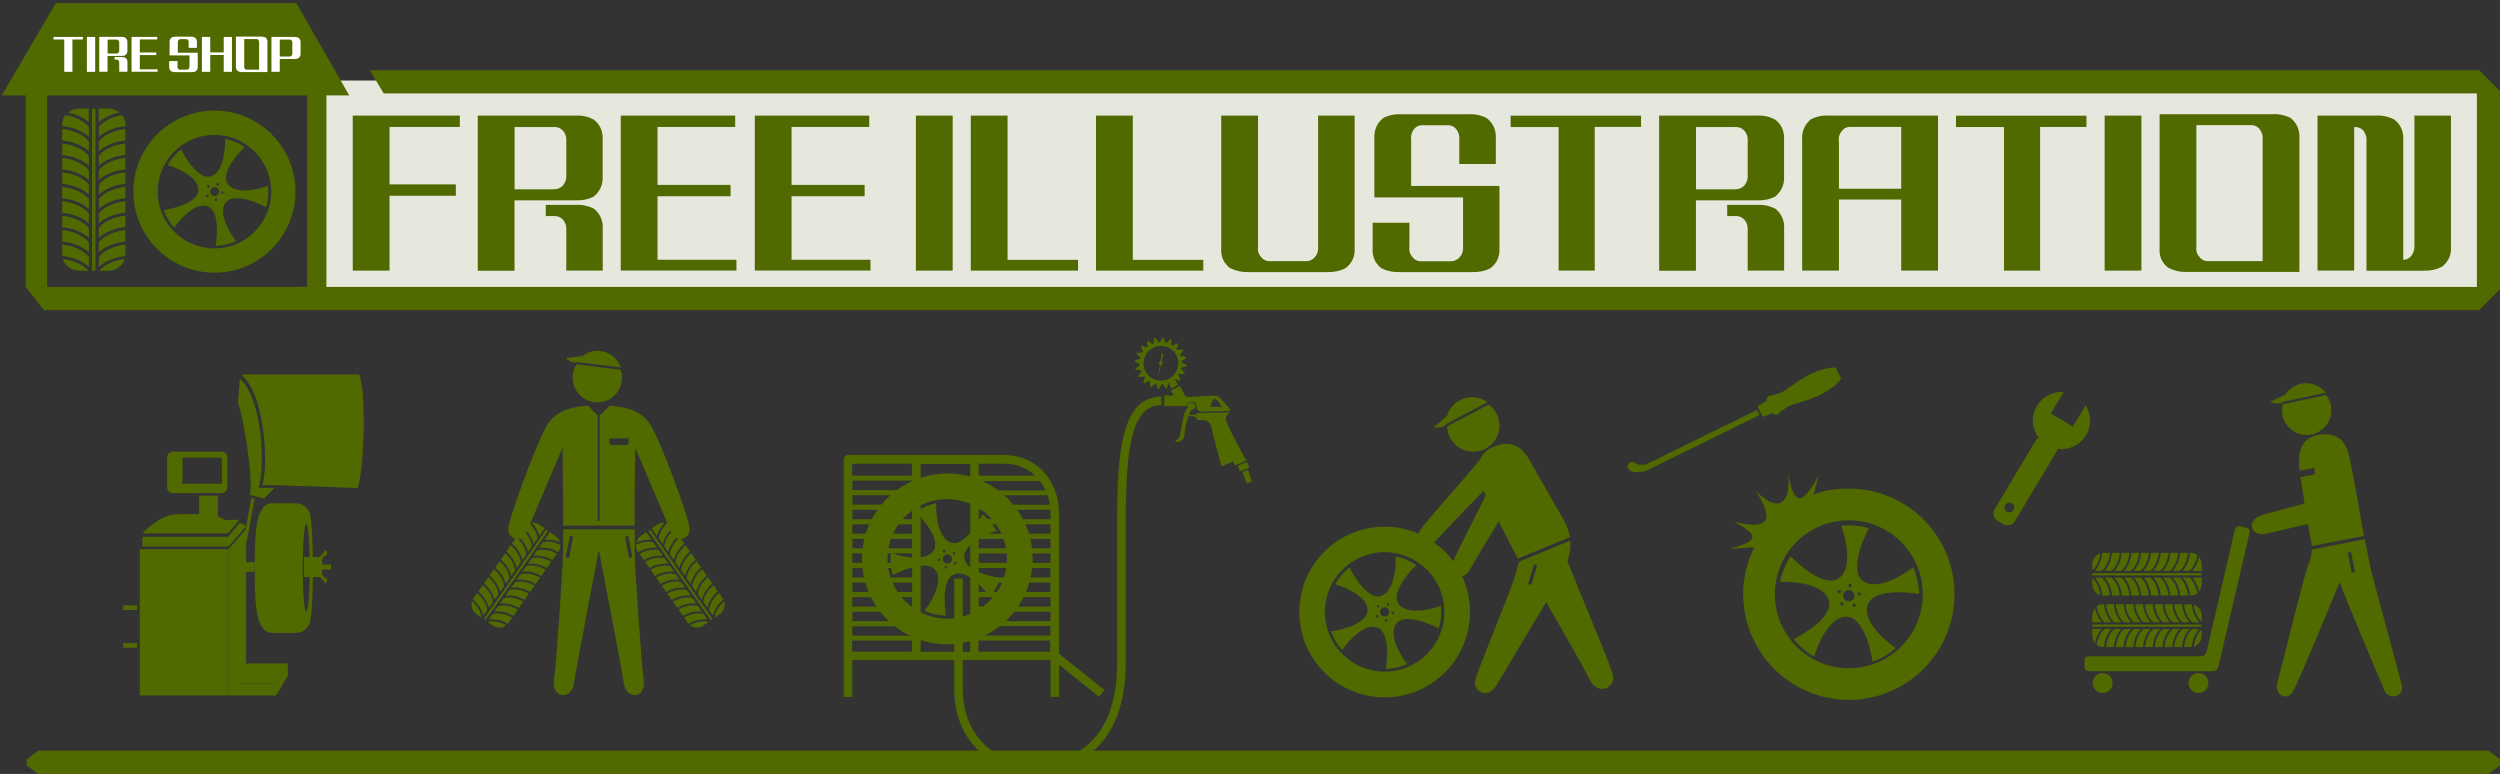 <?xml version="1.0" encoding="UTF-8"?><svg id="_レイヤー_1" xmlns="http://www.w3.org/2000/svg" xmlns:xlink="http://www.w3.org/1999/xlink" viewBox="0 0 303.83 94.06"><rect x="0" y="0" width="303.83" height="94.06" fill="#333333" stroke="none"/><defs><style>.cls-1,.cls-2{fill:none;}.cls-2{stroke:#fff;stroke-linecap:round;stroke-linejoin:round;stroke-width:1.42px;}.cls-3{clip-path:url(#clippath);}.cls-4{fill:#e6e8de;}.cls-5{fill:#fff;}.cls-6{fill:#506a00;}.cls-7{opacity:.6;}</style><clipPath id="clippath"><rect class="cls-1" x="-340" width="320" height="240"/></clipPath></defs><g class="cls-3"><g class="cls-7"><path class="cls-5" d="m7.42,208.75c0,.24-.02.48-.03.72s.1.48.1.72,0,.48-.01.72.55.49.55.73-.02.48-.02.72-.13.48-.14.72-.32.47-.32.71.02.48.01.72.35.49.34.73-.19.47-.19.72-.02.48-.03.72.04.48.03.72-.46.46-.48.7.05.48.04.72.06.48.05.72.22.49.21.73.16.49.15.73-.64.44-.65.68.52.52.5.76-.21.47-.22.71-.47.45-.49.68.17.49.15.73-.12.47-.14.71.19.5.17.74-.34.45-.37.69.22.5.19.74-.1.47-.13.71.37.52.35.76-.1.47-.13.71-.16.47-.19.7-.07.48-.1.71.11.5.08.74-.18.46-.21.7-.51.42-.54.66-.16.46-.19.7.34.53.3.77.25.52.21.76-.09.47-.12.71-.63.39-.67.63-.02.48-.06.72.15.51.11.75-.1.47-.14.71-.23.45-.27.69.17.51.13.75-.3.44-.34.67.24.53.2.77-.46.41-.51.64.3.54.25.78-.22.45-.27.68-.14.46-.19.7-.31.43-.36.66.47.58.43.82-.74.34-.78.58.12.51.07.75-.08.47-.13.71.15.52.1.76-.31.42-.36.66-.27.43-.33.67-.28.43-.34.66-.06.48-.12.71.15.53.09.76-.21.44-.26.68-.24.44-.29.67.15.53.09.76.08.52.02.75-.63.33-.69.57-.02.49-.08.72.21.55.15.79-.48.37-.54.6.11.53.04.76-.05.49-.11.72-.26.43-.32.66-.35.4-.42.63-.13.46-.19.69.13.54.07.77.19.56.12.79-.83.25-.9.48.34.6.27.83-.55.33-.62.56.1.53.03.76-.38.38-.46.61.46.65.38.88-.7.28-.78.5.13.55.06.78-.27.42-.34.64.09.54.01.76-.62.3-.7.52.07.53,0,.76.02.52-.06.74-.51.33-.59.55-.14.46-.22.69.35.64.27.87-.15.46-.24.68-.69.26-.77.48.16.57.08.8-.24.42-.32.65-.57.29-.66.52,0,.51-.09.74.24.61.16.84-.44.34-.53.56-.06.49-.15.72-.63.26-.72.48-.11.47-.2.69.05.54-.05.76-.14.46-.24.68-.07.49-.16.72-.52.3-.62.52-.09.48-.19.7-.16.46-.25.68-.47.32-.57.53.04.55-.06.76-.25.41-.35.63.07.56-.03.78-.18.45-.28.67-.17.45-.27.67-.24.42-.34.64-.29.39-.39.61-.49.3-.6.51.27.67.17.88-.57.25-.68.47-.21.43-.31.65.13.6.03.82-.58.25-.69.46.09.59-.02.8-.23.42-.34.64-.53.27-.64.48-.07.5-.19.72-.12.48-.23.69-.66.19-.78.4-.19.44-.31.65-.27.4-.38.61.09.6-.02.81-.14.47-.26.68-.28.39-.4.6-.22.43-.34.63-.24.42-.35.63-.47.28-.59.49-.17.46-.29.67-.32.37-.44.57.07.6-.06.8-.11.5-.23.7-.61.19-.74.4.06.6-.06.81-.4.32-.53.52-.59.2-.72.4-.25.41-.38.61.25.72.12.92-.82.05-.95.25.02.58-.11.79-.55.22-.68.42.27.75.14.95-.66.14-.8.34.17.69.03.89-.81.04-.94.24.13.66,0,.86-.57.19-.71.39-.16.47-.3.67.09.64-.05.84-.72.08-.86.28-.39.31-.53.5.29.79.15.99-.35.35-.48.54-.46.26-.6.46-.32.36-.46.55-.24.42-.38.61-.13.5-.27.7-.58.17-.72.36.08.66-.06.85-.56.18-.7.37-.38.31-.53.5-.31.37-.46.56-.35.34-.5.53-.37.32-.51.51.14.72,0,.91-.31.37-.46.55-.46.25-.61.44-.16.49-.31.67-.54.18-.69.37-.34.34-.49.53-.37.32-.52.51.05.67-.1.85-.23.44-.38.62-.69.05-.84.23-.33.35-.48.53-.4.28-.56.47-.27.4-.43.58-.31.36-.47.54-.02.62-.18.8-.67.05-.83.23.04.67-.12.85-.49.21-.65.39-.37.31-.54.49-.36.32-.52.5-.15.51-.32.69-.15.52-.31.7-.78-.07-.95.1-.06.6-.23.77-.36.32-.52.5-.26.42-.42.59-.17.51-.33.68-.44.24-.61.42-.47.21-.64.39-.23.44-.4.62-.21.47-.38.64-.72-.04-.89.13-.1.58-.27.75-.44.24-.61.41-.3.37-.48.54-.39.29-.56.46-.31.37-.49.53-.42.25-.6.42-.48.19-.66.35-.16.52-.34.69-.53.14-.7.3,0,.7-.18.87-.54.12-.72.29-.4.27-.58.43-.15.54-.33.71-.41.27-.59.43-.61.03-.79.19-.23.46-.41.62-.2.5-.38.66-.64,0-.82.16.08.82-.11.98-.83-.23-1.02-.08-.25.44-.44.6-.31.37-.5.53-.46.2-.64.36,0,.74-.19.9-.39.28-.58.44-.71-.11-.9.04-.08.66-.26.81-.72-.13-.91.02-.09.66-.27.81-.46.19-.65.34-.52.12-.71.26-.13.61-.32.76-.44.22-.63.37-.42.24-.61.39-.2.53-.39.68-.57.05-.76.19-.38.29-.57.44-.48.16-.67.31-.2.54-.39.68-.62-.03-.81.11-.05.74-.25.88-.74-.2-.93-.06-.36.32-.56.46-.31.39-.5.53-.14.63-.34.77-.59,0-.79.13-.47.16-.67.29-.23.51-.43.64-.54.06-.74.2-.26.47-.46.6-.58,0-.78.13-.07.75-.27.89-.42.23-.62.37-.72-.22-.92-.09-.06.79-.26.92-.75-.27-.95-.14-.14.66-.35.79-.71-.22-.91-.09-.23.53-.43.66-.54.05-.74.17-.18.61-.39.74-.41.25-.61.38-.48.14-.68.26-.56,0-.76.13-.14.71-.34.83-.41.25-.62.37-.52.06-.73.18-.32.4-.53.52-.63-.13-.84-.01-.47.15-.68.26-.37.32-.58.43-.16.69-.37.81-.62-.13-.83,0-.36.34-.57.45-.3.46-.51.57-.46.15-.67.27-.63-.15-.84-.04-.42.23-.63.34-.34.39-.55.5-.38.32-.59.43-.42.23-.63.34-.42.24-.63.35-.39.29-.6.4-.58-.09-.8.02-.38.31-.59.42-.52.04-.73.14-.23.61-.45.72-.49.09-.71.19-.52.02-.74.12-.37.34-.58.45-.42.24-.64.34-.54-.02-.76.08-.4.29-.61.39-.51.03-.73.13-.25.61-.47.7-.62-.22-.84-.12-.43.21-.65.31-.22.69-.44.78-.62-.23-.84-.14-.23.67-.45.77-.54-.04-.76.05-.43.22-.65.31-.34.44-.56.53-.57-.12-.79-.03-.4.3-.62.39-.55-.08-.77,0-.46.14-.68.23-.43.21-.65.3-.4.3-.62.38-.38.36-.6.45-.47.12-.69.21-.49.07-.71.15-.41.27-.64.36-.42.26-.64.34-.43.23-.65.31-.55-.1-.77-.02-.48.07-.71.15-.56-.15-.79-.07-.25.74-.48.82-.51,0-.74.07-.39.36-.62.43-.65-.44-.88-.36-.43.23-.66.3-.28.68-.51.76-.64-.43-.87-.36-.46.13-.69.2-.39.37-.62.44-.33.56-.56.63-.62-.39-.85-.32-.34.55-.57.62-.43.25-.66.32-.53-.09-.76-.03-.57-.24-.8-.17-.42.29-.65.36-.44.2-.67.26-.55-.19-.78-.13-.33.64-.56.7-.54-.18-.77-.11-.52-.09-.75-.03-.35.58-.58.64-.58-.33-.81-.27-.44.22-.67.28-.4.39-.63.44-.52-.11-.75-.06-.43.25-.67.3-.45.17-.69.22-.4.43-.63.48-.6-.5-.84-.45-.38.51-.61.57-.54-.25-.78-.2-.37.55-.61.6-.49.02-.72.07-.5-.04-.73,0-.46.16-.69.21-.52-.18-.76-.13-.43.3-.67.34-.47.12-.7.16-.55-.33-.78-.28-.38.6-.62.65-.5-.05-.73-.01-.44.25-.68.29-.48.04-.72.08-.46.19-.69.23-.5-.07-.74-.04-.48.06-.71.1-.46.17-.7.21-.52-.24-.76-.21-.47.08-.71.11-.45.21-.69.24-.49-.01-.72.02-.49-.05-.73-.02-.43.38-.67.41-.48.08-.71.1-.53-.42-.77-.39-.44.4-.67.43-.5-.18-.74-.15-.43.52-.66.55-.54-.55-.78-.53-.44.39-.68.41-.46.21-.7.23-.48.04-.72.06-.53-.49-.76-.47-.45.39-.69.41-.48,0-.72.03-.47.15-.71.17-.49-.17-.73-.15-.48.05-.72.07-.45.42-.69.43-.51-.5-.75-.48-.49-.12-.73-.11-.45.64-.69.65-.5-.3-.74-.29-.48.11-.72.12-.48.09-.72.1-.48-.08-.72-.07-.47.39-.71.4-.49-.25-.73-.24-.49-.45-.73-.44-.47.39-.71.39-.48.09-.72.09-.48.15-.72.15-.49-.54-.73-.54-.48-.03-.72-.03-.48.1-.72.11-.48.31-.72.31-.48-.38-.72-.38-.48.34-.72.33-.48-.18-.72-.18-.48.26-.72.26-.48-.26-.72-.26-.48-.14-.72-.14-.49.49-.73.48-.47-.5-.71-.5-.49.29-.73.28-.49.14-.73.13-.47-.32-.71-.33-.5.37-.74.36-.47-.22-.71-.23-.48.03-.72.02-.46-.34-.7-.36-.48-.03-.72-.05-.51.4-.75.38-.49.04-.73.02-.44-.65-.68-.67-.51.33-.75.32-.49.08-.73.06-.49.09-.73.07-.42-.69-.66-.71-.5.22-.74.2-.51.31-.75.29-.47-.13-.71-.16-.47-.11-.71-.14-.44-.36-.68-.39-.5.19-.74.16-.48-.07-.71-.1-.5.17-.74.15-.41-.61-.65-.64-.48-.05-.71-.08-.47-.07-.71-.1-.55.48-.79.45-.44-.35-.68-.38-.43-.39-.67-.43-.54.39-.78.36-.51.14-.75.11-.38-.67-.62-.71-.51.16-.75.12-.49,0-.72-.05-.51.17-.75.13-.41-.44-.65-.48-.43-.31-.67-.35-.59.59-.83.55-.4-.48-.64-.52-.54.3-.78.26-.35-.71-.59-.76-.53.19-.76.15-.46-.16-.69-.21-.52.13-.75.08-.49,0-.73-.05-.36-.61-.6-.66-.46-.16-.69-.21-.52.13-.75.08-.43-.27-.67-.32-.49.02-.73-.04-.54.19-.77.14-.41-.35-.65-.41-.56.27-.79.21-.34-.65-.57-.71-.54.17-.77.11-.4-.37-.64-.42-.51.05-.74,0-.48-.07-.71-.13-.51.06-.74,0-.47-.09-.71-.15-.43-.25-.66-.31-.51.05-.74-.01-.41-.31-.65-.37-.35-.54-.58-.6-.52.09-.76.02-.4-.34-.63-.41-.58.26-.81.19-.48-.06-.71-.13-.45-.16-.68-.23-.48-.09-.71-.16-.47-.1-.7-.17-.38-.4-.61-.47-.42-.27-.64-.35-.42-.25-.65-.32-.42-.26-.65-.33-.66.45-.88.38-.43-.23-.66-.31-.43-.24-.65-.32-.44-.19-.67-.27-.49-.05-.72-.13-.33-.51-.56-.59-.48-.07-.71-.16-.56.12-.78.04-.48-.09-.7-.17-.24-.73-.47-.81-.59.21-.81.12-.36-.4-.59-.48-.46-.14-.69-.22-.55.09-.77,0-.47-.11-.7-.2-.41-.28-.63-.36-.34-.43-.57-.52-.53.02-.75-.07-.31-.51-.53-.6-.61.23-.84.13-.26-.61-.48-.71-.61.21-.83.11-.46-.15-.68-.25-.29-.54-.51-.63-.64.25-.86.16-.4-.28-.62-.38-.27-.56-.49-.66-.47-.13-.69-.23-.6.15-.82.05-.35-.39-.57-.5-.47-.12-.69-.23-.43-.21-.65-.32-.38-.32-.6-.42-.5-.06-.72-.17-.4-.27-.62-.37-.5-.08-.71-.19-.39-.3-.6-.41-.36-.35-.58-.45-.4-.26-.62-.37-.29-.48-.51-.59-.75.4-.96.29-.3-.47-.51-.58-.38-.31-.59-.42-.56.02-.77-.09-.17-.71-.38-.82-.61.12-.82,0-.36-.35-.57-.47-.42-.24-.63-.35-.34-.38-.55-.49-.65.18-.86.06-.29-.46-.5-.58-.49-.11-.7-.23-.31-.43-.51-.55-.47-.14-.68-.26-.21-.59-.42-.71-.54-.02-.75-.14-.36-.34-.56-.46-.63.12-.84,0-.16-.66-.37-.79-.49-.11-.7-.24-.27-.48-.47-.61-.75.3-.96.17-.44-.2-.65-.33-.08-.77-.28-.9-.53-.06-.73-.19-.29-.44-.49-.57-.72.22-.92.09-.19-.59-.39-.72-.32-.38-.52-.51-.67.15-.87.01-.03-.81-.23-.95-.65.1-.85-.03-.2-.55-.4-.69-.34-.36-.53-.49-.71.18-.9.04-.19-.56-.39-.7-.62.05-.82-.09-.24-.49-.44-.63-.55-.05-.75-.19-.36-.32-.56-.46-.04-.76-.24-.9-.58-.02-.77-.17-.46-.19-.65-.33-.32-.37-.51-.51-.59-.01-.78-.16-.38-.3-.57-.44-.23-.49-.42-.63-.42-.24-.61-.39-.3-.4-.49-.54-.42-.24-.61-.38-.57-.06-.76-.21-.33-.35-.52-.5-.34-.35-.53-.5-.45-.2-.64-.35.05-.83-.13-.98-.45-.2-.64-.35-.25-.46-.43-.61-.81.23-1,.07.03-.79-.15-.94-.64,0-.82-.15-.23-.47-.41-.62-.33-.35-.51-.51-.67.04-.85-.11-.27-.42-.46-.58-.23-.46-.41-.62-.31-.38-.49-.53-.34-.34-.52-.5-.41-.27-.58-.43-.56-.1-.74-.26-.14-.56-.32-.72-.49-.17-.67-.34-.29-.4-.46-.56-.4-.28-.57-.44-.41-.26-.59-.43-.35-.33-.52-.49-.21-.48-.38-.64-.37-.3-.55-.47-.28-.4-.45-.57-.23-.45-.4-.62-.67,0-.84-.17-.36-.32-.53-.49,0-.68-.17-.85-.68,0-.85-.18-.09-.58-.26-.75-.14-.54-.3-.71-.55-.14-.71-.31-.26-.42-.42-.59-.64-.06-.8-.23-.29-.39-.45-.56-.43-.25-.6-.43.08-.73-.09-.9-.32-.36-.48-.53-.72.01-.88-.17.03-.68-.13-.86-.17-.49-.33-.67-.66-.05-.82-.23-.14-.52-.3-.7-.65-.07-.81-.25-.2-.47-.35-.65-.24-.43-.4-.61-.23-.44-.38-.62-.32-.36-.48-.54-.54-.17-.7-.35-.22-.45-.37-.63-.24-.43-.39-.61-.33-.35-.48-.54,0-.62-.15-.81-.79.03-.95-.16.1-.7-.05-.89-.59-.14-.74-.32-.47-.24-.62-.42-.13-.51-.28-.7.1-.69-.05-.88-.39-.31-.53-.5-.56-.17-.7-.36.08-.67-.07-.86-.53-.2-.67-.39-.4-.3-.55-.49.05-.64-.09-.83-.79-.01-.93-.2-.32-.36-.46-.56-.16-.48-.3-.67,0-.59-.14-.79-.43-.28-.57-.47-.45-.27-.58-.47,0-.58-.15-.78-.34-.35-.48-.54-.37-.32-.51-.52-.2-.45-.33-.64-.05-.55-.19-.74-.75-.07-.89-.27.02-.59-.12-.79-.39-.32-.52-.51.02-.59-.12-.79-.28-.39-.41-.59-.74-.09-.87-.29.07-.62-.06-.82-.49-.26-.62-.46.21-.7.08-.91-.32-.37-.45-.57-.5-.25-.63-.46-.52-.25-.64-.45-.28-.39-.4-.6-.25-.41-.37-.62-.2-.44-.32-.65.31-.75.19-.95-.64-.18-.76-.38.06-.59-.06-.8-.41-.32-.53-.52-.29-.39-.41-.59-.41-.32-.53-.52.19-.66.07-.87-.69-.16-.81-.37-.14-.47-.26-.68-.14-.47-.25-.68-.03-.53-.14-.74-.4-.33-.51-.54-.25-.41-.36-.62-.08-.5-.19-.71-.59-.23-.7-.44.27-.68.16-.9-.68-.19-.79-.4-.16-.46-.27-.67,0-.54-.11-.75-.32-.37-.43-.59.03-.55-.08-.76-.74-.17-.84-.39.18-.63.08-.84-.31-.38-.41-.6-.32-.38-.42-.59.18-.62.08-.84-.39-.34-.49-.56-.09-.49-.19-.7-.22-.42-.32-.64-.37-.36-.47-.57-.19-.44-.29-.66-.48-.31-.58-.53-.09-.49-.19-.71-.39-.35-.49-.57-.19-.44-.29-.66.09-.56,0-.78-.51-.31-.6-.53.38-.68.29-.9-.41-.35-.5-.57-.03-.51-.12-.73-.45-.33-.54-.55.19-.59.1-.82-.54-.3-.63-.52-.11-.47-.2-.7-.27-.41-.36-.63-.3-.4-.39-.62.01-.52-.07-.74-.25-.42-.33-.64-.29-.4-.37-.63.18-.58.1-.8.05-.53-.04-.75-.73-.25-.82-.47.1-.55.02-.77.08-.54,0-.76-.51-.33-.59-.56.21-.58.13-.8-.44-.36-.51-.59-.43-.36-.51-.59.54-.68.46-.91-.57-.32-.65-.55.08-.53.01-.76-.53-.33-.61-.56-.2-.44-.27-.67.01-.51-.06-.74.08-.52,0-.75-.13-.46-.2-.69.11-.53.04-.76-.26-.42-.32-.65-.57-.34-.63-.57.31-.59.25-.82-.05-.48-.12-.71-.59-.33-.65-.57.4-.61.34-.84-.85-.27-.91-.5,0-.5-.07-.73,0-.5-.06-.73-.2-.44-.26-.68-.19-.45-.25-.68.21-.55.16-.78-.17-.45-.23-.69-.45-.39-.51-.62.4-.59.35-.82-.06-.48-.12-.71-.55-.37-.6-.6.11-.52.06-.75-.16-.46-.21-.69.23-.54.18-.78-.49-.39-.54-.62,0-.49-.05-.72-.08-.47-.12-.71-.02-.48-.07-.72-.05-.48-.1-.71-.47-.4-.52-.63,0-.49-.04-.73.26-.54.22-.77-.36-.42-.4-.66-.07-.48-.11-.71.19-.52.15-.76-.28-.44-.32-.68-.18-.46-.22-.69.18-.52.14-.75-.41-.42-.44-.66-.09-.47-.13-.71-.04-.48-.07-.72.48-.55.44-.79-.38-.43-.42-.67.22-.51.19-.75-.09-.47-.12-.71-.12-.47-.15-.71-.58-.41-.61-.65.18-.51.15-.74-.21-.46-.24-.7.11-.5.08-.73-.33-.45-.35-.69.27-.51.25-.75-.33-.45-.35-.69-.04-.48-.06-.72.13-.5.11-.73-.03-.48-.05-.72.23-.5.21-.74-.26-.46-.27-.7-.3-.46-.32-.7.5-.52.48-.76-.47-.45-.48-.69.26-.5.24-.74.25-.5.23-.74-.39-.46-.41-.7.05-.48.04-.72.08-.48.07-.72-.4-.46-.41-.7.4-.5.39-.74-.03-.48-.04-.72-.5-.46-.51-.7.5-.5.49-.74-.45-.47-.46-.71.14-.48.14-.73,0-.48-.01-.72-.11-.48-.12-.72.23-.48.23-.72.1-.48.1-.72-.03-.48-.03-.72-.4-.48-.4-.72.21-.48.22-.72.07-.48.07-.72-.17-.48-.16-.72-.13-.48-.13-.72.26-.48.27-.72-.24-.49-.24-.73.46-.47.46-.71.1-.48.11-.72-.06-.48-.05-.72-.42-.5-.41-.74.61-.46.62-.7-.04-.48-.03-.72-.33-.5-.32-.74.38-.46.39-.7-.64-.52-.63-.76.39-.46.4-.7.06-.48.08-.72-.31-.5-.3-.74.51-.45.52-.69-.13-.49-.12-.73.28-.46.3-.7-.49-.52-.47-.76.45-.44.47-.68-.19-.5-.17-.74-.18-.5-.16-.74.34-.45.37-.69.06-.48.09-.72.14-.47.17-.71.22-.46.25-.7.01-.48.04-.72.18-.46.21-.7-.32-.52-.29-.76-.02-.49.01-.73.09-.47.12-.71.23-.45.26-.69-.37-.54-.33-.77.71-.39.74-.62.02-.48.06-.72.21-.45.24-.69-.62-.58-.58-.82.03-.48.06-.72.48-.41.52-.65.01-.49.05-.72,0-.49.04-.72.37-.42.41-.66-.09-.5-.05-.74-.02-.49.02-.73.35-.43.39-.66.21-.45.25-.69-.3-.55-.26-.78.52-.39.56-.62-.53-.59-.48-.83.57-.38.62-.61-.24-.54-.19-.77.19-.45.24-.69,0-.49.06-.72.26-.44.31-.67-.03-.5.02-.73.41-.4.46-.63.29-.43.34-.66-.23-.55-.17-.78.31-.42.37-.65-.05-.51,0-.74.18-.45.24-.68,0-.5.05-.73.47-.38.53-.61-.08-.52-.02-.75.29-.42.35-.65-.48-.62-.42-.86.49-.37.55-.6.19-.44.26-.68.28-.42.34-.65.18-.45.25-.68-.44-.63-.37-.86.68-.3.75-.53-.38-.61-.31-.84.34-.4.41-.63-.21-.57-.14-.8.81-.25.88-.48-.22-.57-.14-.8.22-.43.29-.66.17-.45.25-.68.28-.41.36-.64-.38-.63-.31-.86.35-.39.43-.62.21-.44.29-.66.48-.34.56-.57.27-.41.35-.64-.21-.58-.13-.81.35-.39.43-.61.11-.47.19-.7-.03-.52.06-.75,0-.51.09-.73.62-.28.71-.51-.4-.67-.32-.89.58-.29.67-.52.09-.48.18-.7.09-.48.18-.7.55-.3.64-.52-.06-.54.03-.76-.1-.56-.01-.78.18-.45.27-.67.68-.24.77-.46-.32-.66-.23-.88.45-.33.55-.55-.13-.58-.03-.8.29-.4.39-.62.47-.32.56-.54.38-.35.48-.57-.13-.58-.03-.8.06-.5.16-.72.25-.42.35-.63.37-.36.47-.58.22-.43.32-.64.07-.5.18-.71.39-.35.5-.56.27-.4.38-.62.13-.47.23-.69.22-.43.32-.64.27-.4.38-.62.31-.38.42-.6-.34-.71-.23-.92.5-.29.61-.5.02-.53.13-.74.62-.22.73-.44.34-.36.45-.57.15-.46.27-.67.18-.45.29-.66.21-.43.32-.64-.22-.67-.11-.88.28-.4.39-.61.72-.15.84-.36-.05-.58.07-.79.07-.51.19-.72.63-.19.75-.4-.01-.56.11-.77.29-.39.41-.59.43-.3.55-.51.24-.42.36-.62.36-.35.48-.55,0-.56.12-.77.43-.3.55-.51.26-.41.38-.61.15-.47.27-.68.28-.39.41-.59.16-.47.29-.67.19-.45.32-.65.31-.37.44-.58.33-.36.46-.56-.02-.59.11-.79.51-.24.64-.44.17-.47.3-.67.24-.42.37-.62.02-.56.15-.76.82-.03.95-.23.22-.43.36-.63.13-.49.27-.69.06-.54.2-.74.61-.16.75-.36.1-.51.24-.71.37-.33.51-.52-.01-.6.13-.79.19-.46.33-.65.37-.33.51-.52.68-.1.82-.29.07-.54.22-.73.54-.2.68-.39-.17-.73-.03-.92.59-.16.73-.35.19-.46.34-.65.51-.22.65-.41-.19-.76-.05-.95.66-.09.81-.28.19-.46.34-.65.46-.25.61-.43.42-.28.56-.47-.2-.78-.05-.96.61-.13.76-.31.32-.36.47-.54.38-.31.54-.49-.02-.64.13-.83.5-.21.65-.39.5-.2.66-.39-.13-.74.03-.92.79.04.94-.14-.11-.73.04-.91.57-.14.73-.32.19-.48.34-.66.45-.25.61-.43,0-.63.17-.81.82.09.98-.09-.15-.78,0-.96.65-.06.82-.23.23-.44.39-.62.06-.6.23-.77.4-.28.56-.46.62-.08.78-.25-.07-.73.09-.9.85.15,1.02-.03.2-.48.36-.65.37-.31.54-.48.42-.26.59-.43.03-.64.19-.82.13-.55.3-.72.75.07.92-.1.27-.41.44-.58.03-.65.2-.82.43-.25.6-.42.48-.2.65-.36.19-.49.36-.66.31-.37.49-.54.63-.04.8-.2,0-.7.17-.86.39-.29.56-.46.71.05.88-.11.19-.5.37-.66.23-.46.41-.62.56-.09.74-.25.53-.13.71-.29-.02-.74.16-.9.35-.33.53-.49.65.01.83-.15.27-.42.45-.58.39-.28.57-.44.16-.55.35-.7.46-.2.65-.35.3-.39.48-.54.68.06.86-.1-.1-.87.08-1.02.73.13.92-.02.43-.24.61-.39.08-.66.27-.81.56-.07.75-.22.32-.36.51-.51.14-.59.33-.74.51-.13.7-.27.23-.49.41-.64.72.15.91,0,.09-.66.28-.81.56-.06.75-.21.5-.14.69-.29.23-.49.42-.63.58-.02.77-.17.4-.27.59-.41,0-.8.2-.94.5-.13.69-.27.58-.02.77-.16.05-.75.25-.89.79.28.98.14.4-.26.6-.4.37-.31.57-.44.39-.28.58-.42.05-.76.25-.9.69.15.89.02.11-.69.31-.83.36-.32.56-.46.64.09.84-.04.5-.12.7-.25.31-.41.51-.54.48-.14.68-.27.43-.22.63-.35.36-.32.57-.45.39-.28.59-.41.42-.24.62-.36.48-.14.68-.27.12-.71.33-.84.41-.25.62-.37.67.17.87.05.42-.23.63-.35.18-.64.38-.76.5-.1.71-.22.47-.15.67-.27.46-.17.66-.29.16-.68.37-.8.61.09.81-.03.39-.28.6-.4.21-.61.42-.73.41-.25.62-.36.66.2.87.09.27-.51.48-.62.61.12.82,0,.3-.45.51-.57.34-.39.55-.5.51-.07.72-.18.48-.11.7-.22.44-.2.65-.31.27-.52.49-.62.7.31.91.2.12-.83.33-.94.48-.12.69-.22.52-.03.74-.13.41-.24.63-.35.34-.39.56-.5.48-.11.7-.21.64.23.86.12.16-.78.38-.88.51-.04.73-.15.5-.07.72-.17.28-.53.5-.63.68.33.89.23.35-.4.56-.5.56.08.78-.02.19-.77.41-.87.53.02.76-.07.42-.23.65-.32.5-.05.72-.14.51-.03.73-.12.23-.71.45-.8.67.36.89.27.44-.19.66-.28.33-.45.56-.54.45-.17.67-.26.45-.17.67-.25.58.17.8.08.28-.61.5-.7.42-.25.64-.34.52.03.75-.05.58.18.8.1.39-.32.62-.41.3-.59.52-.68.66.41.88.33.39-.32.62-.4.33-.5.56-.58.63.35.85.27.26-.73.49-.8.58.22.81.14.32-.55.55-.63.66.47.89.4.35-.49.57-.56.49-.05.72-.12.39-.37.62-.44.53.09.76.02.38-.4.61-.47.45-.17.68-.24.57.23.8.16.34-.55.57-.62.46-.14.69-.21.55.19.78.12.42-.27.65-.33.57.27.8.21.45-.17.68-.23.39-.39.62-.45.39-.4.62-.46.55.21.78.15.44-.21.67-.27.52.11.76.06.38-.44.62-.5.54.2.78.15.48-.05.71-.11.4-.41.63-.46.53.15.76.1.48-.07.71-.12.39-.46.62-.51.56.32.8.27.43-.27.67-.32.45-.2.68-.25.44-.26.67-.31.42-.33.66-.37.59.49.82.44.46-.15.69-.19.49,0,.72-.04.36-.66.6-.71.52.17.76.12.43-.35.66-.39.47-.11.71-.15.46-.17.7-.21.56.44.8.4.43-.35.67-.39.55.37.78.34.45-.19.69-.23.43-.38.67-.41.48-.01.72-.05.45-.22.69-.25.47-.14.7-.17.5.08.73.04.52.28.76.25.45-.23.69-.26.44-.37.68-.39.49.07.73.04.48-.05.72-.07.5.11.73.08.43-.45.67-.48.54.56.78.53.46-.24.7-.27.49.07.73.05.45-.3.69-.32.51.29.75.27.44-.44.68-.46.47-.1.71-.12.48-.07.72-.09.49.13.73.11.46-.27.7-.29.49.16.73.14.49.12.73.1.5.28.74.26.47-.27.71-.28.47-.13.71-.14.47-.29.71-.3.49.22.73.21.47-.25.71-.26.49.19.73.18.48-.18.72-.19.48.01.72,0,.49.49.73.49.47-.5.71-.5.49.29.73.29.48-.08.72-.08.48.15.72.15.48-.41.72-.41.48.27.72.27.48.15.72.15.48-.47.72-.46.48.36.72.37.48-.09.72-.08.48-.16.72-.16.48.03.72.04.49-.16.73-.16.47.56.71.57.48.06.72.07.5-.6.74-.6.48.15.72.16.47.19.71.2.47.32.71.33.47.12.71.13.51-.56.75-.55.46.36.7.37.48-.02.72,0,.48.01.72.03.5-.19.73-.17.46.26.7.28.47.09.71.11.48.04.72.06.5-.24.74-.22.46.27.7.3.5-.16.74-.14.49-.1.73-.07.42.6.66.62.53-.44.77-.41.44.42.68.45.52-.32.76-.29.49-.08.73-.05.45.3.69.33.5-.11.74-.08.49,0,.72.02.4.64.64.67.45.22.69.26.47.07.71.1.57-.58.81-.55.42.46.66.49.46.17.7.2.56-.48.8-.44.44.27.68.31.45.25.68.29.47.13.7.17.46.17.69.21.49,0,.73.04.54-.29.78-.25.48.05.72.09.46.17.69.21.37.63.6.68.48.06.71.1.53-.23.77-.18.51-.09.74-.04.38.54.61.59.57-.37.8-.32.46.15.69.2.41.38.64.43.54-.2.77-.15.44.24.67.29.36.55.6.61.5-.02.73.03.51-.06.74,0,.49.03.72.09.51-.05.74.01.44.21.68.27.35.56.58.62.63-.52.86-.46.37.48.6.54.39.4.62.46.49.03.72.09.52-.08.75-.01.5,0,.73.06.5,0,.73.07.32.61.55.68.48.07.71.14.54-.14.77-.07.4.35.63.42.42.27.65.34.54-.12.77-.04.38.38.61.46.4.31.63.39.51-.01.74.06.41.29.64.37.51-.02.74.05.62-.33.84-.25.43.23.66.31.36.42.59.5.37.4.59.48.5.04.72.12.52-.03.75.05.43.22.66.3.54-.07.76,0,.49.06.72.14.44.21.66.3.24.73.46.82.54-.06.76.02.55-.09.77,0,.42.25.64.34.25.66.48.75.63-.29.86-.2.47.12.69.21.24.68.46.77.51.03.73.12.62-.23.84-.14.25.63.47.73.47.11.69.21.39.3.61.4.53-.01.75.08.45.16.67.26.48.11.7.21.32.45.54.55.48.1.7.2.52.02.74.13.26.58.48.68.7-.36.92-.26.17.77.38.87.48.11.69.22.49.08.71.18.56-.04.77.06.42.23.64.34.42.24.63.35.23.61.44.72.45.17.66.28.56-.04.77.07.54.01.75.12.41.26.62.37.14.77.35.88.59-.08.8.03.5.08.71.19.18.67.4.78.51.07.72.19.41.24.62.36.51.07.72.19.51.07.72.19.32.4.53.52.39.29.6.41.51.08.72.2.37.32.58.44.41.26.61.38.52.06.73.18.31.42.51.55.23.55.43.68.6-.06.8.07.26.49.46.62.33.37.54.5.76-.32.97-.19.13.7.33.83.67-.16.87-.03.18.61.38.74.57,0,.77.14.31.41.51.54.54.05.74.18.36.32.56.45.34.35.54.48.25.49.44.63.31.4.51.53.58,0,.78.14.38.3.58.43.25.48.45.62.57.02.77.16.31.39.51.53.33.37.52.51.5.12.7.26.2.54.39.68.78-.24.97-.1.09.69.28.83.47.17.66.32.52.11.71.25.24.47.44.62.32.37.51.51.52.11.71.26.51.12.7.27.13.62.32.77.34.35.52.5.36.32.55.47.66-.05.84.1.26.45.44.6.3.39.49.54.49.16.67.32.12.61.3.76.5.14.69.3.37.3.56.46.15.56.34.72.66-.04.84.12.27.43.45.58.38.29.56.45.3.38.49.54.47.19.65.35.44.22.62.38.38.29.56.46.43.24.61.4.04.67.22.83.56.1.73.27.32.37.49.53.27.42.44.58.31.37.49.53.64.03.81.19-.07.78.1.94.73-.07.91.09-.04.73.14.9.57.1.74.27.17.51.34.68.61.07.78.24.15.53.32.7.25.43.41.6.63.05.8.22.34.34.51.51.31.37.48.54.48.21.64.38.34.34.5.52.09.58.25.76.23.44.4.61.43.25.6.43.25.42.42.59.55.15.71.32.33.35.49.53-.07.71.09.89.71,0,.87.18.28.39.44.57.14.52.3.7.34.34.5.52.12.54.27.72.29.38.44.57.85-.1,1,.08-.2.8-.04.98.56.16.71.34.49.21.65.4.25.42.41.6.19.47.34.65.22.44.37.63.59.13.74.32.15.5.3.68.34.34.49.53.44.27.59.45-.21.78-.06.97.32.36.47.54.47.24.61.43.34.35.48.54.53.2.68.39.25.41.4.6-.06.65.09.84.54.19.68.39.29.38.43.57.43.28.57.47.04.57.18.76.4.3.55.49.16.48.3.67.35.34.49.53.23.42.37.62.28.39.42.59.13.49.27.69.61.16.75.36-.08.64.05.84.64.15.77.34-.14.68,0,.88.27.39.41.59.23.42.37.62.65.15.78.35.21.44.34.64.1.51.23.71.23.42.36.62.1.5.23.71.51.25.63.45.25.41.38.61.29.38.42.59.19.45.32.65.02.55.15.75.62.18.75.39.36.34.49.55-.08.61.04.81.12.48.24.69.36.35.48.55.35.35.47.56-.07.6.05.8.42.31.53.52.66.18.78.39.12.49.23.7-.02.56.1.77.33.37.45.58.18.45.3.66.31.38.42.59-.12.61-.01.82.41.33.52.54.64.21.75.42-.03.56.08.77.27.4.38.61-.18.63-.07.84.84.11.94.33.09.5.19.71.27.4.38.62.03.52.14.74.25.41.35.63.4.34.5.56-.01.54.09.76.38.35.49.57,0,.53.1.75.05.51.15.73.47.31.57.53-.26.64-.16.86.69.22.79.43,0,.53.1.74.33.38.42.6.05.5.14.72-.03.54.06.76.41.34.51.57.27.41.36.63.1.48.19.7.44.34.53.56.2.44.29.66.24.42.33.64-.02.53.07.75.02.51.11.73.29.4.37.63.18.44.27.67.31.4.4.62.19.44.27.67,0,.51.09.73-.06.53.02.76.27.41.35.64.42.36.5.59-.24.59-.16.82.05.49.13.72.67.27.75.5.03.5.11.72.07.48.15.71,0,.5.08.73.01.5.09.73.77.25.85.48-.27.59-.19.82,0,.5.08.73.43.37.5.6.34.4.41.63.13.46.2.69.09.47.16.7-.04.51.03.74,0,.5.07.73.56.34.62.57-.31.59-.24.82.29.42.35.65.16.45.22.69.33.41.39.64.11.47.17.7-.14.53-.08.77.4.39.46.62-.46.61-.4.85.77.3.83.53-.49.62-.44.85.32.42.38.65.03.49.09.72.36.41.42.64-.32.57-.27.8.4.4.45.64.45.39.5.63-.43.59-.38.82.64.35.69.59-.32.56-.27.79-.08.51-.04.74.57.37.62.61-.2.53-.15.76.04.48.09.72.18.45.22.69-.22.53-.18.76.75.35.79.59-.32.54-.27.78.03.48.07.72-.03.49.01.73.08.47.12.71.34.43.38.67-.28.53-.24.77.75.37.78.61-.24.52-.2.76-.12.5-.09.74.43.42.47.66.08.47.11.71,0,.48.04.72-.05.49-.02.73.28.45.31.69-.1.5-.07.74-.18.51-.15.74.27.45.3.69-.04.49,0,.73.35.45.38.68,0,.48.03.72-.35.52-.33.76.36.45.38.69.13.47.15.71-.34.51-.32.75.48.44.5.68-.14.49-.12.73.14.47.16.71.12.47.13.71-.21.5-.2.74-.1.49-.08.73.46.45.48.69-.15.49-.13.73-.08.49-.07.73.33.47.34.71-.38.5-.37.74-.2.49-.19.73.33.47.34.71-.31.49-.3.73.46.47.47.71.11.48.12.72-.07.48-.07.72-.38.49-.37.73.24.48.24.72-.39.49-.39.73.49.48.49.72.26.48.26.72-.71.48-.71.72Z"/><path class="cls-2" d="m7.42,208.75c0,.24-.02.48-.03.72s.1.48.1.72,0,.48-.01.72.55.49.55.73-.02.48-.02.72-.13.48-.14.72-.32.47-.32.71.02.48.01.72.35.49.34.73-.19.47-.19.72-.02.48-.03.72.04.48.03.72-.46.46-.48.7.05.48.04.72.06.48.05.72.22.49.21.73.16.49.15.73-.64.44-.65.68.52.52.5.76-.21.47-.22.71-.47.45-.49.68.17.49.15.73-.12.47-.14.71.19.5.17.74-.34.45-.37.69.22.5.19.74-.1.47-.13.71.37.52.35.76-.1.47-.13.71-.16.47-.19.7-.07.48-.1.71.11.5.08.74-.18.46-.21.7-.51.42-.54.66-.16.46-.19.7.34.53.3.77.25.52.21.76-.09.47-.12.71-.63.39-.67.63-.02.48-.06.72.15.51.11.75-.1.47-.14.71-.23.45-.27.69.17.51.13.75-.3.44-.34.67.24.53.2.77-.46.41-.51.64.3.54.25.78-.22.45-.27.68-.14.46-.19.7-.31.43-.36.66.47.58.43.82-.74.34-.78.58.12.51.07.75-.08.47-.13.71.15.52.1.76-.31.42-.36.66-.27.43-.33.67-.28.43-.34.66-.06.48-.12.71.15.53.09.76-.21.44-.26.68-.24.44-.29.67.15.53.09.76.08.52.02.75-.63.33-.69.57-.02.49-.08.72.21.55.15.79-.48.37-.54.6.11.53.04.76-.05.49-.11.72-.26.43-.32.66-.35.4-.42.63-.13.46-.19.69.13.54.07.77.19.56.12.79-.83.25-.9.48.34.6.27.83-.55.33-.62.56.1.53.03.76-.38.38-.46.61.46.65.38.88-.7.28-.78.5.13.55.06.78-.27.42-.34.64.09.54.01.76-.62.3-.7.52.07.53,0,.76.02.52-.06.74-.51.33-.59.55-.14.46-.22.69.35.64.27.87-.15.46-.24.68-.69.26-.77.48.16.57.08.8-.24.42-.32.65-.57.29-.66.52,0,.51-.09.74.24.61.16.84-.44.34-.53.56-.06.49-.15.72-.63.26-.72.48-.11.47-.2.69.05.54-.05.76-.14.46-.24.68-.07.49-.16.72-.52.3-.62.52-.09.48-.19.7-.16.46-.25.68-.47.32-.57.53.04.55-.06.76-.25.41-.35.63.07.56-.03.78-.18.45-.28.67-.17.45-.27.67-.24.42-.34.64-.29.39-.39.61-.49.3-.6.51.27.67.17.88-.57.25-.68.47-.21.43-.31.65.13.6.03.82-.58.25-.69.46.09.59-.02.8-.23.42-.34.64-.53.27-.64.48-.07.5-.19.72-.12.48-.23.69-.66.19-.78.4-.19.44-.31.65-.27.4-.38.61.09.6-.02.81-.14.47-.26.68-.28.39-.4.6-.22.43-.34.63-.24.42-.35.63-.47.28-.59.49-.17.46-.29.67-.32.37-.44.57.07.6-.06.8-.11.5-.23.7-.61.19-.74.4.06.6-.06.81-.4.32-.53.52-.59.2-.72.4-.25.41-.38.61.25.72.12.92-.82.05-.95.25.02.58-.11.79-.55.22-.68.42.27.75.14.95-.66.14-.8.34.17.69.03.89-.81.04-.94.24.13.66,0,.86-.57.19-.71.39-.16.47-.3.67.09.64-.05.84-.72.08-.86.28-.39.31-.53.5.29.79.15.99-.35.35-.48.54-.46.26-.6.46-.32.36-.46.55-.24.42-.38.61-.13.5-.27.7-.58.17-.72.36.08.66-.06.85-.56.18-.7.37-.38.31-.53.5-.31.37-.46.56-.35.34-.5.53-.37.32-.51.51.14.72,0,.91-.31.37-.46.55-.46.25-.61.44-.16.49-.31.67-.54.18-.69.37-.34.34-.49.53-.37.32-.52.51.05.67-.1.85-.23.44-.38.62-.69.05-.84.23-.33.35-.48.53-.4.28-.56.47-.27.4-.43.58-.31.36-.47.54-.02.62-.18.8-.67.05-.83.23.04.67-.12.85-.49.21-.65.39-.37.31-.54.49-.36.32-.52.5-.15.51-.32.69-.15.52-.31.7-.78-.07-.95.1-.06.6-.23.77-.36.32-.52.5-.26.42-.42.59-.17.51-.33.68-.44.24-.61.42-.47.21-.64.39-.23.44-.4.62-.21.47-.38.64-.72-.04-.89.13-.1.58-.27.75-.44.24-.61.41-.3.37-.48.54-.39.29-.56.46-.31.37-.49.53-.42.25-.6.42-.48.19-.66.35-.16.52-.34.69-.53.14-.7.3,0,.7-.18.87-.54.12-.72.29-.4.27-.58.43-.15.54-.33.71-.41.27-.59.43-.61.03-.79.19-.23.46-.41.62-.2.5-.38.66-.64,0-.82.16.08.82-.11.98-.83-.23-1.02-.08-.25.44-.44.6-.31.37-.5.53-.46.2-.64.36,0,.74-.19.9-.39.28-.58.44-.71-.11-.9.04-.08.66-.26.81-.72-.13-.91.02-.09.66-.27.81-.46.19-.65.34-.52.12-.71.26-.13.61-.32.76-.44.22-.63.37-.42.24-.61.39-.2.53-.39.68-.57.05-.76.19-.38.29-.57.44-.48.16-.67.31-.2.54-.39.68-.62-.03-.81.11-.05.74-.25.88-.74-.2-.93-.06-.36.32-.56.46-.31.39-.5.53-.14.63-.34.77-.59,0-.79.13-.47.16-.67.29-.23.51-.43.64-.54.06-.74.2-.26.47-.46.6-.58,0-.78.13-.07.75-.27.89-.42.23-.62.37-.72-.22-.92-.09-.06.79-.26.92-.75-.27-.95-.14-.14.66-.35.79-.71-.22-.91-.09-.23.53-.43.66-.54.05-.74.17-.18.61-.39.74-.41.25-.61.38-.48.14-.68.26-.56,0-.76.13-.14.71-.34.83-.41.25-.62.37-.52.06-.73.18-.32.4-.53.52-.63-.13-.84-.01-.47.15-.68.26-.37.32-.58.43-.16.69-.37.81-.62-.13-.83,0-.36.34-.57.45-.3.46-.51.57-.46.15-.67.27-.63-.15-.84-.04-.42.23-.63.34-.34.39-.55.5-.38.32-.59.43-.42.23-.63.34-.42.24-.63.35-.39.29-.6.4-.58-.09-.8.02-.38.31-.59.42-.52.04-.73.14-.23.61-.45.72-.49.09-.71.19-.52.02-.74.12-.37.34-.58.45-.42.24-.64.34-.54-.02-.76.08-.4.29-.61.39-.51.03-.73.13-.25.61-.47.7-.62-.22-.84-.12-.43.21-.65.31-.22.69-.44.78-.62-.23-.84-.14-.23.67-.45.77-.54-.04-.76.05-.43.22-.65.31-.34.44-.56.53-.57-.12-.79-.03-.4.3-.62.39-.55-.08-.77,0-.46.14-.68.23-.43.21-.65.3-.4.3-.62.38-.38.36-.6.45-.47.12-.69.21-.49.07-.71.15-.41.27-.64.36-.42.26-.64.34-.43.23-.65.31-.55-.1-.77-.02-.48.07-.71.15-.56-.15-.79-.07-.25.74-.48.82-.51,0-.74.07-.39.36-.62.43-.65-.44-.88-.36-.43.23-.66.3-.28.68-.51.76-.64-.43-.87-.36-.46.13-.69.2-.39.37-.62.44-.33.56-.56.63-.62-.39-.85-.32-.34.55-.57.62-.43.25-.66.32-.53-.09-.76-.03-.57-.24-.8-.17-.42.29-.65.36-.44.2-.67.26-.55-.19-.78-.13-.33.64-.56.7-.54-.18-.77-.11-.52-.09-.75-.03-.35.58-.58.64-.58-.33-.81-.27-.44.22-.67.28-.4.39-.63.44-.52-.11-.75-.06-.43.25-.67.3-.45.17-.69.22-.4.43-.63.48-.6-.5-.84-.45-.38.51-.61.57-.54-.25-.78-.2-.37.55-.61.6-.49.02-.72.07-.5-.04-.73,0-.46.16-.69.21-.52-.18-.76-.13-.43.3-.67.34-.47.12-.7.16-.55-.33-.78-.28-.38.6-.62.65-.5-.05-.73-.01-.44.25-.68.29-.48.04-.72.08-.46.19-.69.23-.5-.07-.74-.04-.48.06-.71.1-.46.17-.7.21-.52-.24-.76-.21-.47.08-.71.11-.45.21-.69.24-.49-.01-.72.02-.49-.05-.73-.02-.43.38-.67.41-.48.08-.71.1-.53-.42-.77-.39-.44.4-.67.43-.5-.18-.74-.15-.43.52-.66.55-.54-.55-.78-.53-.44.39-.68.41-.46.21-.7.23-.48.04-.72.06-.53-.49-.76-.47-.45.39-.69.41-.48,0-.72.03-.47.15-.71.17-.49-.17-.73-.15-.48.05-.72.07-.45.42-.69.43-.51-.5-.75-.48-.49-.12-.73-.11-.45.64-.69.65-.5-.3-.74-.29-.48.11-.72.12-.48.09-.72.1-.48-.08-.72-.07-.47.39-.71.4-.49-.25-.73-.24-.49-.45-.73-.44-.47.39-.71.39-.48.09-.72.09-.48.15-.72.15-.49-.54-.73-.54-.48-.03-.72-.03-.48.1-.72.11-.48.31-.72.31-.48-.38-.72-.38-.48.34-.72.33-.48-.18-.72-.18-.48.26-.72.26-.48-.26-.72-.26-.48-.14-.72-.14-.49.49-.73.48-.47-.5-.71-.5-.49.29-.73.28-.49.14-.73.13-.47-.32-.71-.33-.5.37-.74.36-.47-.22-.71-.23-.48.03-.72.02-.46-.34-.7-.36-.48-.03-.72-.05-.51.4-.75.38-.49.04-.73.02-.44-.65-.68-.67-.51.33-.75.32-.49.08-.73.06-.49.09-.73.07-.42-.69-.66-.71-.5.22-.74.2-.51.31-.75.29-.47-.13-.71-.16-.47-.11-.71-.14-.44-.36-.68-.39-.5.19-.74.16-.48-.07-.71-.1-.5.17-.74.15-.41-.61-.65-.64-.48-.05-.71-.08-.47-.07-.71-.1-.55.48-.79.45-.44-.35-.68-.38-.43-.39-.67-.43-.54.39-.78.36-.51.14-.75.11-.38-.67-.62-.71-.51.16-.75.12-.49,0-.72-.05-.51.17-.75.13-.41-.44-.65-.48-.43-.31-.67-.35-.59.59-.83.55-.4-.48-.64-.52-.54.3-.78.26-.35-.71-.59-.76-.53.19-.76.15-.46-.16-.69-.21-.52.13-.75.08-.49,0-.73-.05-.36-.61-.6-.66-.46-.16-.69-.21-.52.13-.75.08-.43-.27-.67-.32-.49.02-.73-.04-.54.19-.77.14-.41-.35-.65-.41-.56.27-.79.21-.34-.65-.57-.71-.54.17-.77.11-.4-.37-.64-.42-.51.05-.74,0-.48-.07-.71-.13-.51.06-.74,0-.47-.09-.71-.15-.43-.25-.66-.31-.51.05-.74-.01-.41-.31-.65-.37-.35-.54-.58-.6-.52.09-.76.02-.4-.34-.63-.41-.58.26-.81.19-.48-.06-.71-.13-.45-.16-.68-.23-.48-.09-.71-.16-.47-.1-.7-.17-.38-.4-.61-.47-.42-.27-.64-.35-.42-.25-.65-.32-.42-.26-.65-.33-.66.45-.88.38-.43-.23-.66-.31-.43-.24-.65-.32-.44-.19-.67-.27-.49-.05-.72-.13-.33-.51-.56-.59-.48-.07-.71-.16-.56.12-.78.04-.48-.09-.7-.17-.24-.73-.47-.81-.59.21-.81.12-.36-.4-.59-.48-.46-.14-.69-.22-.55.09-.77,0-.47-.11-.7-.2-.41-.28-.63-.36-.34-.43-.57-.52-.53.02-.75-.07-.31-.51-.53-.6-.61.23-.84.13-.26-.61-.48-.71-.61.21-.83.11-.46-.15-.68-.25-.29-.54-.51-.63-.64.25-.86.16-.4-.28-.62-.38-.27-.56-.49-.66-.47-.13-.69-.23-.6.15-.82.05-.35-.39-.57-.5-.47-.12-.69-.23-.43-.21-.65-.32-.38-.32-.6-.42-.5-.06-.72-.17-.4-.27-.62-.37-.5-.08-.71-.19-.39-.3-.6-.41-.36-.35-.58-.45-.4-.26-.62-.37-.29-.48-.51-.59-.75.4-.96.29-.3-.47-.51-.58-.38-.31-.59-.42-.56.02-.77-.09-.17-.71-.38-.82-.61.12-.82,0-.36-.35-.57-.47-.42-.24-.63-.35-.34-.38-.55-.49-.65.18-.86.06-.29-.46-.5-.58-.49-.11-.7-.23-.31-.43-.51-.55-.47-.14-.68-.26-.21-.59-.42-.71-.54-.02-.75-.14-.36-.34-.56-.46-.63.12-.84,0-.16-.66-.37-.79-.49-.11-.7-.24-.27-.48-.47-.61-.75.3-.96.17-.44-.2-.65-.33-.08-.77-.28-.9-.53-.06-.73-.19-.29-.44-.49-.57-.72.22-.92.09-.19-.59-.39-.72-.32-.38-.52-.51-.67.15-.87.01-.03-.81-.23-.95-.65.1-.85-.03-.2-.55-.4-.69-.34-.36-.53-.49-.71.18-.9.04-.19-.56-.39-.7-.62.05-.82-.09-.24-.49-.44-.63-.55-.05-.75-.19-.36-.32-.56-.46-.04-.76-.24-.9-.58-.02-.77-.17-.46-.19-.65-.33-.32-.37-.51-.51-.59-.01-.78-.16-.38-.3-.57-.44-.23-.49-.42-.63-.42-.24-.61-.39-.3-.4-.49-.54-.42-.24-.61-.38-.57-.06-.76-.21-.33-.35-.52-.5-.34-.35-.53-.5-.45-.2-.64-.35.05-.83-.13-.98-.45-.2-.64-.35-.25-.46-.43-.61-.81.23-1,.07.03-.79-.15-.94-.64,0-.82-.15-.23-.47-.41-.62-.33-.35-.51-.51-.67.04-.85-.11-.27-.42-.46-.58-.23-.46-.41-.62-.31-.38-.49-.53-.34-.34-.52-.5-.41-.27-.58-.43-.56-.1-.74-.26-.14-.56-.32-.72-.49-.17-.67-.34-.29-.4-.46-.56-.4-.28-.57-.44-.41-.26-.59-.43-.35-.33-.52-.49-.21-.48-.38-.64-.37-.3-.55-.47-.28-.4-.45-.57-.23-.45-.4-.62-.67,0-.84-.17-.36-.32-.53-.49,0-.68-.17-.85-.68,0-.85-.18-.09-.58-.26-.75-.14-.54-.3-.71-.55-.14-.71-.31-.26-.42-.42-.59-.64-.06-.8-.23-.29-.39-.45-.56-.43-.25-.6-.43.08-.73-.09-.9-.32-.36-.48-.53-.72.01-.88-.17.03-.68-.13-.86-.17-.49-.33-.67-.66-.05-.82-.23-.14-.52-.3-.7-.65-.07-.81-.25-.2-.47-.35-.65-.24-.43-.4-.61-.23-.44-.38-.62-.32-.36-.48-.54-.54-.17-.7-.35-.22-.45-.37-.63-.24-.43-.39-.61-.33-.35-.48-.54,0-.62-.15-.81-.79.03-.95-.16.1-.7-.05-.89-.59-.14-.74-.32-.47-.24-.62-.42-.13-.51-.28-.7.1-.69-.05-.88-.39-.31-.53-.5-.56-.17-.7-.36.08-.67-.07-.86-.53-.2-.67-.39-.4-.3-.55-.49.05-.64-.09-.83-.79-.01-.93-.2-.32-.36-.46-.56-.16-.48-.3-.67,0-.59-.14-.79-.43-.28-.57-.47-.45-.27-.58-.47,0-.58-.15-.78-.34-.35-.48-.54-.37-.32-.51-.52-.2-.45-.33-.64-.05-.55-.19-.74-.75-.07-.89-.27.02-.59-.12-.79-.39-.32-.52-.51.02-.59-.12-.79-.28-.39-.41-.59-.74-.09-.87-.29.07-.62-.06-.82-.49-.26-.62-.46.21-.7.08-.91-.32-.37-.45-.57-.5-.25-.63-.46-.52-.25-.64-.45-.28-.39-.4-.6-.25-.41-.37-.62-.2-.44-.32-.65.31-.75.19-.95-.64-.18-.76-.38.06-.59-.06-.8-.41-.32-.53-.52-.29-.39-.41-.59-.41-.32-.53-.52.19-.66.07-.87-.69-.16-.81-.37-.14-.47-.26-.68-.14-.47-.25-.68-.03-.53-.14-.74-.4-.33-.51-.54-.25-.41-.36-.62-.08-.5-.19-.71-.59-.23-.7-.44.27-.68.16-.9-.68-.19-.79-.4-.16-.46-.27-.67,0-.54-.11-.75-.32-.37-.43-.59.03-.55-.08-.76-.74-.17-.84-.39.18-.63.08-.84-.31-.38-.41-.6-.32-.38-.42-.59.18-.62.08-.84-.39-.34-.49-.56-.09-.49-.19-.7-.22-.42-.32-.64-.37-.36-.47-.57-.19-.44-.29-.66-.48-.31-.58-.53-.09-.49-.19-.71-.39-.35-.49-.57-.19-.44-.29-.66.09-.56,0-.78-.51-.31-.6-.53.38-.68.29-.9-.41-.35-.5-.57-.03-.51-.12-.73-.45-.33-.54-.55.19-.59.1-.82-.54-.3-.63-.52-.11-.47-.2-.7-.27-.41-.36-.63-.3-.4-.39-.62.01-.52-.07-.74-.25-.42-.33-.64-.29-.4-.37-.63.18-.58.1-.8.05-.53-.04-.75-.73-.25-.82-.47.1-.55.02-.77.08-.54,0-.76-.51-.33-.59-.56.21-.58.13-.8-.44-.36-.51-.59-.43-.36-.51-.59.54-.68.46-.91-.57-.32-.65-.55.08-.53.01-.76-.53-.33-.61-.56-.2-.44-.27-.67.01-.51-.06-.74.08-.52,0-.75-.13-.46-.2-.69.11-.53.04-.76-.26-.42-.32-.65-.57-.34-.63-.57.31-.59.25-.82-.05-.48-.12-.71-.59-.33-.65-.57.4-.61.34-.84-.85-.27-.91-.5,0-.5-.07-.73,0-.5-.06-.73-.2-.44-.26-.68-.19-.45-.25-.68.21-.55.16-.78-.17-.45-.23-.69-.45-.39-.51-.62.4-.59.35-.82-.06-.48-.12-.71-.55-.37-.6-.6.11-.52.06-.75-.16-.46-.21-.69.23-.54.18-.78-.49-.39-.54-.62,0-.49-.05-.72-.08-.47-.12-.71-.02-.48-.07-.72-.05-.48-.1-.71-.47-.4-.52-.63,0-.49-.04-.73.26-.54.22-.77-.36-.42-.4-.66-.07-.48-.11-.71.19-.52.15-.76-.28-.44-.32-.68-.18-.46-.22-.69.18-.52.14-.75-.41-.42-.44-.66-.09-.47-.13-.71-.04-.48-.07-.72.48-.55.44-.79-.38-.43-.42-.67.22-.51.19-.75-.09-.47-.12-.71-.12-.47-.15-.71-.58-.41-.61-.65.18-.51.15-.74-.21-.46-.24-.7.11-.5.08-.73-.33-.45-.35-.69.27-.51.25-.75-.33-.45-.35-.69-.04-.48-.06-.72.13-.5.11-.73-.03-.48-.05-.72.23-.5.21-.74-.26-.46-.27-.7-.3-.46-.32-.7.5-.52.48-.76-.47-.45-.48-.69.26-.5.24-.74.25-.5.23-.74-.39-.46-.41-.7.05-.48.04-.72.08-.48.07-.72-.4-.46-.41-.7.4-.5.39-.74-.03-.48-.04-.72-.5-.46-.51-.7.5-.5.49-.74-.45-.47-.46-.71.14-.48.14-.73,0-.48-.01-.72-.11-.48-.12-.72.23-.48.23-.72.1-.48.1-.72-.03-.48-.03-.72-.4-.48-.4-.72.21-.48.22-.72.07-.48.07-.72-.17-.48-.16-.72-.13-.48-.13-.72.26-.48.27-.72-.24-.49-.24-.73.46-.47.46-.71.1-.48.11-.72-.06-.48-.05-.72-.42-.5-.41-.74.61-.46.62-.7-.04-.48-.03-.72-.33-.5-.32-.74.38-.46.39-.7-.64-.52-.63-.76.39-.46.4-.7.06-.48.08-.72-.31-.5-.3-.74.51-.45.52-.69-.13-.49-.12-.73.28-.46.3-.7-.49-.52-.47-.76.45-.44.47-.68-.19-.5-.17-.74-.18-.5-.16-.74.34-.45.37-.69.06-.48.09-.72.14-.47.17-.71.22-.46.25-.7.01-.48.04-.72.18-.46.21-.7-.32-.52-.29-.76-.02-.49.01-.73.09-.47.12-.71.23-.45.26-.69-.37-.54-.33-.77.71-.39.74-.62.02-.48.06-.72.21-.45.24-.69-.62-.58-.58-.82.03-.48.06-.72.48-.41.52-.65.01-.49.05-.72,0-.49.04-.72.37-.42.41-.66-.09-.5-.05-.74-.02-.49.02-.73.35-.43.39-.66.21-.45.25-.69-.3-.55-.26-.78.52-.39.56-.62-.53-.59-.48-.83.57-.38.62-.61-.24-.54-.19-.77.19-.45.24-.69,0-.49.06-.72.26-.44.31-.67-.03-.5.02-.73.41-.4.46-.63.29-.43.34-.66-.23-.55-.17-.78.31-.42.37-.65-.05-.51,0-.74.18-.45.24-.68,0-.5.05-.73.47-.38.53-.61-.08-.52-.02-.75.29-.42.35-.65-.48-.62-.42-.86.49-.37.55-.6.19-.44.26-.68.28-.42.34-.65.18-.45.25-.68-.44-.63-.37-.86.68-.3.75-.53-.38-.61-.31-.84.34-.4.41-.63-.21-.57-.14-.8.81-.25.88-.48-.22-.57-.14-.8.22-.43.29-.66.17-.45.25-.68.28-.41.36-.64-.38-.63-.31-.86.35-.39.43-.62.21-.44.29-.66.48-.34.56-.57.27-.41.35-.64-.21-.58-.13-.81.35-.39.43-.61.11-.47.19-.7-.03-.52.06-.75,0-.51.09-.73.62-.28.71-.51-.4-.67-.32-.89.58-.29.67-.52.09-.48.18-.7.09-.48.18-.7.55-.3.64-.52-.06-.54.03-.76-.1-.56-.01-.78.18-.45.27-.67.68-.24.77-.46-.32-.66-.23-.88.45-.33.55-.55-.13-.58-.03-.8.29-.4.39-.62.47-.32.56-.54.38-.35.48-.57-.13-.58-.03-.8.06-.5.16-.72.25-.42.35-.63.37-.36.47-.58.22-.43.32-.64.07-.5.18-.71.39-.35.5-.56.27-.4.38-.62.13-.47.23-.69.22-.43.32-.64.27-.4.38-.62.31-.38.42-.6-.34-.71-.23-.92.5-.29.61-.5.02-.53.13-.74.62-.22.73-.44.34-.36.45-.57.15-.46.27-.67.18-.45.29-.66.21-.43.32-.64-.22-.67-.11-.88.28-.4.39-.61.72-.15.84-.36-.05-.58.07-.79.07-.51.19-.72.63-.19.75-.4-.01-.56.11-.77.29-.39.41-.59.43-.3.55-.51.24-.42.36-.62.36-.35.48-.55,0-.56.12-.77.43-.3.55-.51.26-.41.38-.61.15-.47.27-.68.28-.39.41-.59.16-.47.29-.67.19-.45.32-.65.31-.37.44-.58.33-.36.46-.56-.02-.59.11-.79.51-.24.64-.44.17-.47.3-.67.24-.42.37-.62.02-.56.15-.76.82-.03.95-.23.22-.43.36-.63.13-.49.27-.69.06-.54.2-.74.61-.16.75-.36.1-.51.24-.71.37-.33.51-.52-.01-.6.13-.79.19-.46.33-.65.37-.33.51-.52.68-.1.82-.29.07-.54.22-.73.54-.2.68-.39-.17-.73-.03-.92.59-.16.73-.35.19-.46.34-.65.51-.22.65-.41-.19-.76-.05-.95.66-.09.81-.28.19-.46.34-.65.46-.25.61-.43.42-.28.56-.47-.2-.78-.05-.96.61-.13.76-.31.32-.36.47-.54.38-.31.54-.49-.02-.64.13-.83.5-.21.65-.39.5-.2.66-.39-.13-.74.03-.92.79.04.94-.14-.11-.73.04-.91.57-.14.73-.32.19-.48.34-.66.45-.25.61-.43,0-.63.17-.81.82.09.98-.09-.15-.78,0-.96.65-.06.82-.23.23-.44.39-.62.06-.6.23-.77.4-.28.56-.46.62-.08.78-.25-.07-.73.09-.9.85.15,1.02-.03.2-.48.36-.65.37-.31.54-.48.42-.26.59-.43.03-.64.19-.82.13-.55.3-.72.75.07.92-.1.27-.41.44-.58.03-.65.2-.82.43-.25.6-.42.48-.2.65-.36.19-.49.36-.66.31-.37.49-.54.63-.04.8-.2,0-.7.17-.86.39-.29.56-.46.71.05.88-.11.19-.5.37-.66.23-.46.41-.62.56-.09.74-.25.53-.13.71-.29-.02-.74.16-.9.35-.33.53-.49.65.01.83-.15.27-.42.45-.58.39-.28.57-.44.16-.55.35-.7.46-.2.65-.35.3-.39.48-.54.68.06.86-.1-.1-.87.08-1.02.73.13.92-.02.43-.24.61-.39.08-.66.27-.81.56-.07.75-.22.32-.36.51-.51.14-.59.33-.74.51-.13.7-.27.23-.49.41-.64.72.15.91,0,.09-.66.28-.81.56-.06.75-.21.5-.14.69-.29.23-.49.42-.63.58-.02.77-.17.4-.27.59-.41,0-.8.2-.94.5-.13.69-.27.58-.02.77-.16.05-.75.25-.89.79.28.98.14.4-.26.6-.4.37-.31.57-.44.39-.28.58-.42.05-.76.25-.9.69.15.89.02.11-.69.31-.83.36-.32.56-.46.64.09.84-.04.5-.12.7-.25.31-.41.51-.54.48-.14.68-.27.43-.22.63-.35.36-.32.57-.45.39-.28.59-.41.42-.24.62-.36.48-.14.68-.27.12-.71.33-.84.41-.25.62-.37.67.17.87.05.42-.23.63-.35.18-.64.38-.76.5-.1.71-.22.47-.15.67-.27.46-.17.66-.29.16-.68.37-.8.61.09.81-.03.39-.28.6-.4.21-.61.42-.73.41-.25.62-.36.66.2.87.09.27-.51.48-.62.61.12.82,0,.3-.45.51-.57.34-.39.55-.5.51-.07.72-.18.48-.11.7-.22.44-.2.65-.31.27-.52.49-.62.7.31.91.2.12-.83.33-.94.48-.12.69-.22.52-.03.74-.13.41-.24.63-.35.34-.39.56-.5.48-.11.7-.21.64.23.86.12.16-.78.38-.88.51-.04.73-.15.5-.07.72-.17.28-.53.5-.63.68.33.89.23.35-.4.56-.5.56.08.78-.02.19-.77.41-.87.53.02.76-.07.42-.23.65-.32.5-.05.72-.14.51-.03.73-.12.23-.71.45-.8.67.36.89.27.44-.19.66-.28.33-.45.56-.54.45-.17.67-.26.45-.17.67-.25.58.17.8.08.28-.61.5-.7.42-.25.64-.34.52.03.75-.05.58.18.8.1.39-.32.62-.41.3-.59.52-.68.66.41.88.33.39-.32.62-.4.33-.5.56-.58.63.35.85.27.26-.73.49-.8.58.22.81.14.32-.55.55-.63.66.47.89.4.35-.49.57-.56.49-.05.72-.12.39-.37.62-.44.53.09.76.02.38-.4.61-.47.45-.17.68-.24.57.23.8.16.34-.55.57-.62.46-.14.69-.21.55.19.78.12.42-.27.65-.33.57.27.8.21.45-.17.68-.23.39-.39.62-.45.39-.4.62-.46.55.21.78.15.44-.21.67-.27.52.11.76.06.38-.44.62-.5.54.2.78.15.48-.05.71-.11.4-.41.63-.46.53.15.76.1.48-.07.71-.12.39-.46.62-.51.56.32.8.27.43-.27.67-.32.45-.2.68-.25.44-.26.67-.31.42-.33.66-.37.59.49.82.44.46-.15.69-.19.49,0,.72-.04.36-.66.6-.71.52.17.76.12.43-.35.66-.39.47-.11.71-.15.46-.17.7-.21.56.44.8.4.43-.35.67-.39.55.37.78.34.45-.19.69-.23.43-.38.67-.41.48-.01.72-.05.45-.22.69-.25.47-.14.7-.17.5.08.73.04.52.28.76.25.45-.23.69-.26.44-.37.68-.39.49.07.73.04.48-.05.72-.07.5.11.73.08.43-.45.67-.48.54.56.78.53.46-.24.7-.27.49.07.73.05.45-.3.69-.32.51.29.75.27.44-.44.68-.46.47-.1.71-.12.48-.07.72-.09.49.13.73.11.46-.27.7-.29.49.16.73.14.49.12.73.1.5.28.74.26.47-.27.71-.28.47-.13.71-.14.47-.29.71-.3.49.22.73.21.47-.25.71-.26.49.19.73.18.48-.18.72-.19.48.01.72,0,.49.49.73.49.47-.5.71-.5.49.29.73.29.48-.08.72-.08.48.15.72.15.48-.41.72-.41.48.27.72.27.48.15.72.15.48-.47.72-.46.48.36.72.37.48-.09.72-.08.48-.16.72-.16.48.03.72.04.49-.16.73-.16.47.56.71.57.48.06.72.07.5-.6.74-.6.48.15.72.16.47.19.71.2.47.32.71.33.47.12.71.13.51-.56.75-.55.46.36.7.37.48-.02.72,0,.48.01.72.03.5-.19.73-.17.46.26.7.28.47.09.71.11.48.04.72.06.5-.24.74-.22.46.27.7.3.5-.16.74-.14.49-.1.73-.07.42.6.66.62.53-.44.77-.41.44.42.68.45.52-.32.76-.29.49-.08.73-.05.45.3.69.33.5-.11.74-.08.49,0,.72.02.4.64.64.67.45.22.69.26.47.07.71.1.57-.58.81-.55.42.46.66.49.46.17.7.2.56-.48.8-.44.44.27.68.31.45.25.68.29.47.13.7.17.46.17.69.21.49,0,.73.04.54-.29.78-.25.48.05.72.09.46.17.69.21.37.63.6.68.48.06.71.1.53-.23.77-.18.51-.09.74-.04.38.54.61.59.57-.37.8-.32.46.15.69.2.41.38.64.43.54-.2.77-.15.44.24.67.29.36.55.6.61.5-.02.73.03.51-.06.74,0,.49.03.72.09.51-.05.74.01.44.21.68.27.35.56.58.62.63-.52.86-.46.37.48.6.54.39.4.62.46.49.03.72.09.52-.08.75-.01.5,0,.73.06.5,0,.73.07.32.61.55.68.48.07.71.14.54-.14.77-.07.4.35.63.42.42.27.65.34.54-.12.77-.04.38.38.61.46.4.31.63.39.51-.01.74.06.41.29.64.37.51-.02.74.05.62-.33.84-.25.43.23.66.31.36.42.59.5.37.4.59.48.5.04.72.12.52-.03.75.05.43.22.66.3.54-.07.76,0,.49.06.72.14.44.21.66.3.24.73.46.82.54-.06.76.02.55-.09.77,0,.42.25.64.34.25.66.48.75.63-.29.86-.2.47.12.69.21.24.68.46.77.51.03.73.12.62-.23.84-.14.25.63.47.73.47.11.69.21.39.3.61.4.53-.01.75.08.45.16.67.26.48.11.7.21.32.45.54.55.48.1.7.2.52.02.74.13.26.58.48.68.7-.36.92-.26.17.77.38.87.48.11.69.22.49.08.71.18.56-.04.77.06.42.23.64.34.42.24.63.35.23.61.44.72.45.17.66.28.56-.04.77.07.54.01.75.12.41.26.62.37.14.77.35.88.59-.08.8.03.5.08.71.19.18.67.4.78.51.07.72.19.41.24.62.36.51.07.72.19.51.07.72.19.32.4.53.52.39.29.6.41.51.08.72.2.37.32.58.44.41.26.61.38.52.06.73.18.31.42.51.55.23.55.43.68.6-.06.8.07.26.49.46.62.33.37.54.5.76-.32.97-.19.13.7.33.83.67-.16.87-.03.18.61.38.74.57,0,.77.14.31.41.51.54.54.05.74.18.36.32.56.45.34.35.54.48.25.49.44.63.31.4.51.53.58,0,.78.14.38.3.58.43.25.48.45.62.57.02.77.16.31.39.51.53.33.37.52.51.5.12.7.26.2.54.39.68.78-.24.97-.1.09.69.28.83.47.17.66.32.52.11.71.25.24.47.44.62.32.37.51.51.52.11.71.26.51.12.7.27.13.62.32.77.34.35.52.5.36.32.55.47.66-.05.84.1.26.45.44.6.3.39.49.54.49.16.67.32.12.61.3.76.5.14.69.3.37.3.56.46.15.56.34.72.66-.04.84.12.27.43.45.58.38.29.56.45.3.38.49.54.47.19.65.35.44.22.62.38.38.29.56.46.43.24.61.4.04.67.22.83.56.1.73.27.32.37.49.53.27.42.44.58.31.37.49.53.64.03.81.19-.07.78.1.94.73-.07.91.09-.04.73.14.9.57.1.74.27.17.51.34.68.61.07.78.24.15.53.32.7.25.43.41.6.63.05.8.22.34.34.51.51.31.37.48.54.48.21.64.38.34.34.5.52.09.58.25.76.23.44.4.61.43.25.6.43.25.42.42.59.55.15.71.32.33.35.49.53-.07.71.09.89.71,0,.87.18.28.39.44.57.14.52.3.7.34.34.5.52.12.54.27.72.29.38.44.57.85-.1,1,.08-.2.8-.04.98.56.16.71.34.49.21.65.4.25.42.41.6.19.47.34.65.22.44.37.63.59.13.74.32.15.5.3.68.34.34.49.53.44.27.59.45-.21.78-.06.97.32.36.47.54.47.24.61.43.34.35.48.54.53.2.68.39.25.41.4.6-.06.65.09.84.54.19.68.39.29.38.43.57.43.28.57.47.04.57.18.76.4.3.55.49.16.48.3.67.35.34.49.53.23.42.37.62.28.39.42.59.13.49.27.69.61.16.75.36-.08.64.05.84.64.15.77.34-.14.68,0,.88.27.39.41.59.23.42.37.62.65.15.78.35.21.44.34.64.1.51.23.71.23.42.36.62.1.5.23.71.51.25.63.45.25.41.38.61.29.38.42.59.19.45.32.65.02.55.15.75.62.18.75.39.36.34.49.55-.08.61.04.81.12.48.24.69.36.35.48.55.35.35.47.56-.07.6.05.8.42.31.53.52.66.18.78.39.12.49.23.7-.02.56.1.77.33.37.45.58.18.45.3.66.31.38.42.59-.12.61-.01.82.41.33.52.54.64.21.75.42-.03.56.08.77.27.4.38.61-.18.63-.07.84.84.11.94.33.09.5.19.71.27.4.38.62.03.52.14.74.25.41.35.63.4.34.5.56-.01.54.09.76.38.35.49.57,0,.53.1.75.05.51.15.73.47.31.57.53-.26.64-.16.86.69.22.79.43,0,.53.1.74.33.38.42.6.05.5.14.72-.03.54.06.76.41.34.51.57.27.41.36.63.1.48.19.7.44.34.53.56.2.44.29.66.24.42.33.64-.02.53.07.75.02.51.11.73.29.4.37.63.18.44.27.67.31.4.4.62.19.44.27.67,0,.51.09.73-.06.53.02.76.27.41.35.64.42.36.5.59-.24.59-.16.82.05.49.13.72.67.27.75.5.03.5.11.72.07.48.15.71,0,.5.08.73.01.5.09.73.77.25.85.48-.27.59-.19.82,0,.5.08.73.43.37.5.6.34.4.41.63.13.46.2.69.09.47.16.7-.04.51.03.74,0,.5.07.73.56.34.62.57-.31.59-.24.82.29.42.35.65.16.45.22.69.33.41.39.64.11.47.17.7-.14.53-.08.77.4.39.46.62-.46.61-.4.85.77.3.83.53-.49.62-.44.85.32.42.38.65.03.49.09.72.36.41.42.64-.32.57-.27.8.4.4.45.64.45.39.5.63-.43.59-.38.82.64.35.69.59-.32.56-.27.79-.08.51-.04.74.57.37.62.61-.2.53-.15.76.04.48.09.72.18.45.22.69-.22.53-.18.76.75.35.79.59-.32.54-.27.78.03.48.07.72-.03.49.01.73.08.47.12.71.34.43.38.67-.28.53-.24.77.75.37.78.61-.24.52-.2.76-.12.5-.09.74.43.42.47.66.08.47.11.71,0,.48.04.72-.05.49-.02.73.28.45.31.69-.1.5-.07.74-.18.51-.15.74.27.45.3.69-.04.49,0,.73.35.45.38.68,0,.48.03.72-.35.52-.33.76.36.45.38.69.13.47.15.71-.34.51-.32.75.48.44.5.68-.14.49-.12.73.14.47.16.71.12.47.13.71-.21.5-.2.74-.1.49-.08.73.46.45.48.69-.15.49-.13.73-.08.49-.07.73.33.47.34.71-.38.5-.37.74-.2.49-.19.73.33.47.34.71-.31.49-.3.73.46.47.47.71.11.48.12.72-.07.48-.07.72-.38.49-.37.73.24.48.24.72-.39.49-.39.73.49.48.49.72.26.48.26.72-.71.48-.71.72Z"/></g></g><g><polygon class="cls-4" points="302.23 36.26 38.86 36.26 38.86 9.79 302.29 9.79 302.23 36.26"/><polygon class="cls-6" points="302.43 91.23 4.65 91.23 3.25 92.28 3.25 93.01 4.65 94.06 302.43 94.06 303.83 93.01 303.83 92.28 302.43 91.23"/><g><g><path class="cls-6" d="m47.34,15.44v6.97h8.06v1.38h-8.06v9.1h-4.47V14.05h13.01v1.38h-8.54Z"/><path class="cls-6" d="m73.24,21.34c.07,1.02-.27,1.87-1.07,2.55-.68.34-1.43.49-2.21.46h-7.43v8.55h-4.47V14.05h11.9c.78-.05,1.53.12,2.21.49.8.63,1.14,1.48,1.07,2.52v4.27Zm-4.42-4.1c.05-.49-.07-.95-.36-1.31-.32-.36-.7-.53-1.26-.49h-4.66v7.57h4.66c.56,0,.95-.15,1.26-.53.29-.36.41-.8.36-1.31v-3.93Zm0,15.66v-4.81c.05-.51-.07-.97-.36-1.34-.32-.36-.7-.53-1.26-.49h-.87v-1.36h3.64c.78-.05,1.53.12,2.21.46.8.66,1.14,1.51,1.07,2.55v4.98h-4.42Z"/><path class="cls-6" d="m75.44,14.05h13.91v1.38h-9.44v7.04h8.88v1.38h-8.88v7.72h9.59v1.31h-14.06V14.05Z"/><path class="cls-6" d="m91.73,14.05h13.91v1.38h-9.44v7.04h8.88v1.38h-8.88v7.72h9.59v1.31h-14.06V14.05Z"/></g><g><path class="cls-6" d="m111.31,32.89V14.05h4.47v18.84h-4.47Z"/><path class="cls-6" d="m131.02,32.89h-13.04V14.05h4.47v17.53h8.57v1.31Z"/><path class="cls-6" d="m146.24,32.89h-13.04V14.05h4.47v17.53h8.57v1.31Z"/><path class="cls-6" d="m164.63,14.05v16.05c.07,1.02-.29,1.87-1.09,2.48-.68.36-1.43.51-2.21.49h-9.61c-.8.02-1.55-.15-2.26-.51-.78-.61-1.12-1.43-1.04-2.45V14.05h4.47v15.9c-.07.49.05.92.36,1.26.27.39.68.56,1.21.53h4.13c.53.02.92-.15,1.24-.53.29-.34.41-.78.36-1.26v-15.9h4.44Z"/><path class="cls-6" d="m171.5,22.6h10.73v7.5c.07,1.02-.29,1.87-1.07,2.48-.68.36-1.43.51-2.23.49h-8.81c-.8.02-1.55-.12-2.26-.49-.78-.61-1.12-1.46-1.04-2.48v-3.03h4.47v2.89c-.07.49.05.92.36,1.26.27.39.68.56,1.21.53h3.3c.56.02.95-.15,1.26-.53.32-.34.41-.78.39-1.26v-5.97h-10.78v-7.09c-.07-1.04.29-1.92,1.07-2.55.68-.36,1.46-.51,2.26-.46h8.13c.78-.05,1.53.1,2.23.49.78.63,1.14,1.5,1.07,2.52v3.03h-4.44v-2.91c.05-.49-.07-.95-.36-1.31-.29-.36-.7-.53-1.21-.49h-2.7c-.53-.05-.95.12-1.24.49-.29.36-.41.83-.34,1.31v5.58Z"/><path class="cls-6" d="m199.44,14.05v1.38h-5.63v17.46h-4.39V15.44h-5.83v-1.38h15.85Z"/><path class="cls-6" d="m216.82,21.34c.07,1.02-.27,1.87-1.07,2.55-.68.34-1.43.49-2.21.46h-7.43v8.55h-4.47V14.05h11.9c.78-.05,1.53.12,2.21.49.8.63,1.14,1.48,1.07,2.52v4.27Zm-4.42-4.1c.05-.49-.07-.95-.36-1.31-.32-.36-.7-.53-1.26-.49h-4.66v7.57h4.66c.56,0,.95-.15,1.26-.53.29-.36.41-.8.36-1.31v-3.93Zm0,15.66v-4.81c.05-.51-.07-.97-.36-1.34-.32-.36-.7-.53-1.26-.49h-.87v-1.36h3.64c.78-.05,1.53.12,2.21.46.8.66,1.14,1.51,1.07,2.55v4.98h-4.42Z"/><path class="cls-6" d="m235.53,14.05v18.84h-4.47v-8.64h-7.57v8.64h-4.47v-15.83c-.07-1.04.27-1.89,1.04-2.55.7-.36,1.46-.51,2.26-.46h13.21Zm-4.47,1.38h-6c-.53-.05-.95.12-1.21.49-.32.36-.44.83-.36,1.31v5.71h7.57v-7.5Z"/><path class="cls-6" d="m253.57,14.05v1.38h-5.63v17.46h-4.39V15.44h-5.83v-1.38h15.85Z"/><path class="cls-6" d="m255.78,32.89V14.05h4.47v18.84h-4.47Z"/><path class="cls-6" d="m276.12,13.88c.78-.05,1.53.1,2.26.46.78.63,1.14,1.5,1.07,2.52v16.19h-13.69c-.8.02-1.55-.15-2.26-.51-.78-.61-1.12-1.43-1.04-2.45V13.88h13.67Zm-1.14,3.13c.05-.49-.07-.95-.36-1.31s-.7-.53-1.21-.49h-6.48v14.74c-.07.49.05.92.36,1.26.27.39.68.56,1.21.53h6.48v-14.74Z"/><path class="cls-6" d="m286.12,32.89h-4.47V14.05h7.09c.8-.05,1.55.12,2.26.49.78.63,1.14,1.48,1.07,2.52v14.52c.49-.02.83-.24,1.07-.61.22-.36.32-.78.29-1.21v-15.71h4.44v15.88c.07,1.04-.29,1.87-1.09,2.48-.68.36-1.43.51-2.21.49h-6.97v-15.66c.05-.46-.05-.9-.32-1.29-.27-.36-.68-.53-1.17-.51v17.46Z"/></g></g><path class="cls-6" d="m36.01.37H6.79L.22,11.59h2.9v23.27l1.19,1.46h35.36V11.59h2.77L36.01.37ZM5.73,34.87V11.6h31.59v23.25l-1.31.02H5.73Z"/><g><path class="cls-5" d="m10.07,4.49v.31h-1.27v3.93h-.99v-3.93h-1.31v-.31h3.57Z"/><path class="cls-5" d="m10.56,8.73v-4.24h1.01v4.24h-1.01Z"/><path class="cls-5" d="m15.48,6.13c.02.23-.06.42-.24.57-.15.08-.32.11-.5.1h-1.67v1.92h-1.01v-4.24h2.68c.17-.01.34.03.5.11.18.14.26.33.24.57v.96Zm-.99-.92c.01-.11-.02-.21-.08-.29-.07-.08-.16-.12-.28-.11h-1.05v1.7h1.05c.12,0,.21-.03.28-.12.07-.08.09-.18.08-.3v-.88Zm0,3.52v-1.08c.01-.11-.02-.22-.08-.3-.07-.08-.16-.12-.28-.11h-.2v-.31h.82c.17-.01.34.03.5.1.18.15.26.34.24.57v1.12h-.99Z"/><path class="cls-5" d="m15.98,4.49h3.13v.31h-2.12v1.58h2v.31h-2v1.74h2.16v.29h-3.16v-4.24Z"/><path class="cls-5" d="m21.62,6.41h2.41v1.69c.02.23-.07.42-.24.56-.15.08-.32.11-.5.11h-1.98c-.18,0-.35-.03-.51-.11-.17-.14-.25-.33-.24-.56v-.68h1.01v.65c-.02.11.01.21.08.28.06.09.15.13.27.12h.74c.13,0,.21-.03.28-.12.07-.08.09-.17.09-.28v-1.34h-2.42v-1.6c-.02-.23.07-.43.24-.57.15-.08.33-.11.51-.1h1.83c.17-.01.34.02.5.11.17.14.26.34.24.57v.68h-1v-.66c.01-.11-.02-.21-.08-.29s-.16-.12-.27-.11h-.61c-.12-.01-.21.03-.28.11s-.09.19-.08.29v1.26Z"/><path class="cls-5" d="m28.19,4.49v4.24h-1v-2.05h-1.64v2.05h-1.01v-4.24h1.01v1.88h1.64v-1.88h1Z"/><path class="cls-5" d="m31.75,4.45c.17-.01.34.02.51.1.17.14.26.34.24.57v3.64h-3.08c-.18,0-.35-.03-.51-.11-.17-.14-.25-.32-.24-.55v-3.65h3.08Zm-.26.7c.01-.11-.02-.21-.08-.29s-.16-.12-.27-.11h-1.46v3.32c-.02.11.01.21.08.28.06.09.15.13.27.12h1.46v-3.32Z"/><path class="cls-5" d="m34,8.73h-1.01v-4.24h2.8c.17-.01.35.03.5.11.17.14.26.33.24.57v1.33c.02.23-.07.42-.24.56-.15.08-.33.12-.5.11h-1.79v1.55Zm0-1.86h1.17c.12,0,.21-.03.28-.12.07-.08.09-.17.08-.28v-1.26c.01-.11-.02-.21-.08-.29-.07-.08-.16-.12-.28-.11h-1.17v2.07Z"/></g><path class="cls-6" d="m301.29,37.69H5.33l-2.17-2.82h297.86V11.35H46.63l-1.69-2.82h256.36c.99.99,1.54,1.54,2.53,2.53v24.09c-.99.99-1.54,1.54-2.53,2.53Z"/><g><path class="cls-6" d="m26.06,13.44c-5.44,0-9.85,4.41-9.85,9.85s4.41,9.85,9.85,9.85,9.85-4.41,9.85-9.85c0-5.44-4.41-9.85-9.85-9.85Zm0,16.75c-3.81,0-6.9-3.09-6.9-6.9s3.09-6.9,6.9-6.9,6.9,3.09,6.9,6.9h0c0,3.81-3.09,6.9-6.9,6.9Z"/><path class="cls-6" d="m32.58,22.58c-1.59.59-4.12.99-4.92-.26-.72-1.12.73-3.14,2.07-4.46-.72-.49-1.53-.82-2.38-.99.06,1.7-.34,4.19-1.77,4.57-1.27.34-2.73-1.62-3.57-3.29-.67.53-1.23,1.18-1.65,1.92,1.63.47,3.82,1.62,3.74,3.08-.07,1.31-2.37,2.09-4.21,2.38.29.8.72,1.53,1.29,2.16.95-1.41,2.72-3.12,4.08-2.6,1.23.47,1.25,2.93.95,4.77.86-.02,1.7-.21,2.49-.55-1.05-1.34-2.18-3.59-1.25-4.73.84-1.03,3.22-.27,4.89.6.18-.61.27-1.24.27-1.87,0-.24-.01-.47-.04-.71Zm-6.23-.3c.07-.05.17-.04.22.03.05.07.04.17-.03.22-.07.05-.17.04-.22-.03,0,0,0,0,0,0-.05-.07-.03-.16.03-.21Zm-1.16,1.67c-.09,0-.16-.07-.16-.16s.07-.16.16-.16.16.07.16.16-.07.16-.16.16Zm.17-1.16c-.08.02-.16-.02-.19-.1-.02-.08.02-.16.1-.19.08-.02.16.02.19.1.02.08-.02.16-.1.19h0Zm1.03,1.52c-.02.08-.11.13-.19.11-.08-.02-.13-.11-.11-.19.02-.08.11-.13.19-.11,0,0,0,0,0,0,.08.03.12.11.1.19h0Zm-.31-.49c-.29,0-.53-.24-.53-.53s.24-.53.53-.53c.29,0,.53.24.53.53h0c0,.29-.24.53-.53.53,0,0,0,0,0,0h0Zm1.07-.33c-.05.07-.15.09-.22.04-.07-.05-.09-.15-.04-.22.05-.07.15-.09.22-.04,0,0,0,0,0,0,.06.05.08.14.03.21h0Z"/></g><g><path class="cls-6" d="m10.8,18.96v1.19c-.67-.63-1.83-1.18-3.24-1.31v-1.39c1.54.15,2.74.82,3.24,1.52Z"/><path class="cls-6" d="m10.8,20.71v1.19c-.67-.63-1.83-1.18-3.24-1.31v-1.4c1.54.15,2.74.83,3.24,1.52Z"/><path class="cls-6" d="m10.8,17.2v1.19c-.67-.63-1.83-1.18-3.24-1.31v-1.4c1.54.15,2.74.83,3.24,1.52Z"/><path class="cls-6" d="m10.8,22.46v1.19c-.67-.63-1.83-1.18-3.24-1.31v-1.39c1.54.14,2.74.81,3.24,1.51Z"/><path class="cls-6" d="m10.8,15.45v1.19c-.67-.63-1.83-1.18-3.24-1.31v-.23c0-.41.15-.8.4-1.11,1.34.22,2.38.83,2.84,1.46Z"/><path class="cls-6" d="m11.19,32.88h0v-1.75h0v-1.75h0v-1.76h0v-1.75h0v-1.76h0v-1.75h0v-1.75h0v-1.76h0v-1.75h0v-1.75h0v-2.15h.41v2.14h0v1.75h0v1.76h0v1.75h0v1.75h0v1.75h0v1.75h0v1.75h0v1.78h0v1.75h0v1.75h0v.02h-.41Z"/><path class="cls-6" d="m10.8,25.97v1.19c-.67-.63-1.83-1.18-3.24-1.31v-1.4c1.54.15,2.74.83,3.24,1.52Z"/><path class="cls-6" d="m10.8,31.24v1.19c-.67-.63-1.83-1.17-3.23-1.31,0-.04-.01-.08-.01-.12v-1.28c1.54.16,2.74.83,3.24,1.52Z"/><path class="cls-6" d="m10.8,24.21v1.2c-.67-.63-1.83-1.18-3.24-1.31v-1.39c1.54.15,2.74.82,3.24,1.51Z"/><path class="cls-6" d="m10.8,29.48v1.19c-.67-.63-1.83-1.18-3.24-1.31v-1.4c1.54.15,2.74.82,3.24,1.52Z"/><path class="cls-6" d="m10.72,32.9h-1.05c-.97,0-1.79-.61-2.03-1.42,1.44.16,2.56.77,3.08,1.42Z"/><path class="cls-6" d="m10.8,27.73v1.19c-.67-.63-1.83-1.18-3.24-1.31v-1.39c1.54.15,2.74.82,3.24,1.52Z"/><path class="cls-6" d="m12,13.19h1.13c.51,0,1,.17,1.39.49-1.08.22-1.97.69-2.53,1.2v-1.69Z"/><path class="cls-6" d="m8.27,13.68c.4-.32.89-.49,1.39-.49h1.13v1.69c-.55-.52-1.44-.98-2.53-1.21Z"/><path class="cls-6" d="m12,25.97c.5-.7,1.7-1.37,3.24-1.52v1.4c-1.41.13-2.57.69-3.24,1.31v-1.19Z"/><path class="cls-6" d="m12,22.46c.5-.7,1.71-1.37,3.25-1.51v1.39c-1.41.13-2.57.69-3.24,1.31v-1.2Z"/><path class="cls-6" d="m12,27.73c.5-.7,1.7-1.37,3.24-1.52v1.39c-1.41.14-2.57.69-3.24,1.31v-1.19Z"/><path class="cls-6" d="m12,24.21c.5-.69,1.71-1.36,3.25-1.51v1.39c-1.41.14-2.57.69-3.24,1.31v-1.19Z"/><path class="cls-6" d="m12,29.48c.5-.7,1.7-1.37,3.24-1.52v1.4c-1.41.13-2.57.69-3.24,1.31v-1.19Z"/><path class="cls-6" d="m15.16,31.48c-.24.81-1.06,1.42-2.03,1.42h-1.06c.53-.65,1.65-1.26,3.08-1.42Z"/><path class="cls-6" d="m12,31.24c.5-.7,1.71-1.36,3.25-1.52v1.28s-.01.08-.01.12c-1.4.14-2.56.69-3.23,1.31v-1.19Z"/><path class="cls-6" d="m12,20.71c.5-.7,1.7-1.37,3.24-1.52v1.4c-1.41.13-2.57.69-3.24,1.31v-1.19Z"/><path class="cls-6" d="m12,17.2c.5-.7,1.7-1.37,3.24-1.52v1.4c-1.41.13-2.57.69-3.24,1.31v-1.19Z"/><path class="cls-6" d="m12,15.45c.45-.63,1.49-1.24,2.84-1.46.26.31.41.7.41,1.11v.23c-1.41.13-2.57.69-3.24,1.31v-1.19Z"/><path class="cls-6" d="m12,18.96c.5-.7,1.7-1.37,3.24-1.52v1.39c-1.41.14-2.57.69-3.24,1.31v-1.19Z"/></g><g><path class="cls-6" d="m104.75,67.92c0,5.73,4.64,10.38,10.37,10.38,5.73,0,10.38-4.64,10.38-10.37s-4.64-10.38-10.37-10.38h0c-5.73,0-10.37,4.64-10.37,10.37h0Zm3.11,0c0-4.01,3.25-7.26,7.26-7.26s7.26,3.25,7.26,7.26-3.25,7.26-7.26,7.26h0c-4.01,0-7.26-3.25-7.26-7.26h0Z"/><path class="cls-6" d="m108.23,67.92c0,.67.1,1.33.28,1.97,1.75-.92,4.26-1.71,5.15-.63.98,1.2-.21,3.57-1.31,4.98.83.36,1.72.56,2.62.58-.32-1.94-.29-4.52,1-5.02,1.43-.55,3.29,1.26,4.29,2.73.59-.66,1.05-1.43,1.36-2.27-1.94-.3-4.36-1.13-4.43-2.5-.08-1.53,2.22-2.74,3.94-3.24-.44-.78-1.03-1.46-1.73-2.02-.88,1.76-2.43,3.82-3.76,3.47-1.5-.4-1.93-3.03-1.86-4.81-.9.18-1.75.54-2.5,1.05,1.41,1.38,2.94,3.52,2.18,4.7-.85,1.31-3.5.9-5.18.27-.03.25-.04.5-.04.75Zm6.65-.84c-.05.07-.15.09-.22.04,0,0,0,0,0,0-.07-.05-.09-.15-.04-.22,0,0,0,0,0,0,.05-.07.15-.09.22-.04s.09.15.04.22h0Zm1.03,1.38c0-.09.07-.16.16-.16.09,0,.16.07.16.16s-.07.16-.16.16c0,0,0,0,0,0-.09,0-.16-.06-.17-.15,0,0,0,0,0,0h0Zm-.12-1.26c.03-.08.12-.13.2-.1.08.03.13.12.1.2s-.12.13-.2.1h0c-.09-.02-.14-.11-.11-.2,0,0,0,0,0,0h0Zm-.88,1.61c.08-.03.17.02.2.1.03.08-.02.17-.1.2-.08.03-.17-.02-.2-.1-.03-.08.01-.17.09-.2h0Zm-.33-.88c0-.31.25-.56.56-.56.31,0,.56.25.56.56,0,.31-.25.56-.56.56,0,0,0,0,0,0-.31,0-.56-.24-.57-.55,0,0,0,0,0-.01h0Zm-.53,0c.07-.05.17-.04.22.03,0,0,0,0,0,0,.05.07.04.17-.02.22,0,0,0,0,0,0-.08.05-.17.02-.22-.05-.04-.07-.03-.16.03-.21h0Z"/><path class="cls-6" d="m134.23,83.86l-5.52-4.41v-16.99c0-4.15-2.79-7.16-6.65-7.16h-19c-.29,0-.52.23-.52.52v28.87h1.04v-4.47h24.09v4.47h1.04v-3.9l4.87,3.9.65-.82Zm-23.38-24.3h-7.26v-1.15h7.27v1.15Zm0,.62v1.15h-7.26v-1.15h7.26Zm0,1.77v1.15h-7.26v-1.15h7.26Zm0,1.77v1.15h-7.26v-1.15h7.26Zm0,1.77v1.15h-7.26v-1.15h7.26Zm0,1.77v1.15h-7.26v-1.15h7.26Zm0,1.77v1.15h-7.26v-1.15h7.26Zm0,1.77v1.15h-7.26v-1.15h7.26Zm0,1.77v1.15h-7.26v-1.15h7.26Zm0,1.77v1.15h-7.26v-1.15h7.26Zm0,1.77v1.15h-7.26v-1.15h7.26Zm1.04-19.73h6.02v22.84h-6.02v-22.84Zm14.48,2.08c.27.35.5.74.69,1.15h-8.12v-1.15h7.43Zm1.3,17.03h-8.72v-1.15h8.72v1.15Zm0-1.77h-8.72v-1.15h8.72v1.15Zm0-1.77h-8.72v-1.15h8.72v1.15Zm0-1.77h-8.72v-1.15h8.72v1.15Zm0-1.77h-8.72v-1.15h8.72v1.15Zm0-1.77h-8.72v-1.15h8.72v1.15Zm0-1.77h-8.72v-1.15h8.72v1.15Zm0-2.39v.62h-8.72v-1.15h8.71c0,.17.01.34.01.52h0Zm-.09-1.14h-8.63v-1.15h8.36c.13.37.22.75.28,1.14h0Zm-8.64,14.75h8.72v1.15h-8.72v-1.15Zm6.85-18.28h-6.85v-1.45h3.12c1.39-.02,2.73.5,3.75,1.45h0Zm-14.96-1.45v1.45h-7.26v-1.45h7.26Zm-7.27,21.49h7.27v1.35h-7.26v-1.35Zm15.35,1.35v-1.35h8.72v1.35h-8.72Z"/><path class="cls-6" d="m125.63,93.82c-2.67,0-5.1-.98-6.86-2.75-1.83-1.85-2.8-4.38-2.8-7.32v-13.43h1.04v13.43c0,5.32,3.54,9.03,8.62,9.03,3.05,0,10.14-1.19,10.14-12.22,0-.67,0-17.93,0-18.58.08-7.71.78-13.78,5.36-13.78v1.04c-3.38,0-4.21,4.46-4.31,12.73,0,.64-.01,17.91-.01,18.59,0,4.59-1.2,8.07-3.57,10.38-2.44,2.38-5.49,2.88-7.61,2.88Z"/><path class="cls-6" d="m144.23,44.43c.01-.15-.62-.3-.64-.46s.6-.39.57-.54-.69-.09-.74-.23.46-.55.37-.69-.69.12-.78,0,.25-.67.14-.77-.61.33-.74.25.04-.72-.1-.77-.48.5-.63.46-.19-.69-.33-.7-.3.63-.46.64-.39-.6-.54-.57-.09.69-.23.75-.56-.46-.69-.37.12.69,0,.78-.67-.25-.77-.14.33.61.25.74-.72-.03-.77.1.5.48.46.63-.69.19-.7.33.62.3.64.46-.6.39-.57.53.69.1.74.23-.46.55-.37.69.69-.12.78,0-.25.67-.14.77.61-.33.74-.25-.03.72.1.77.48-.5.63-.46.19.69.33.7.3-.62.46-.64.39.6.54.57.09-.69.23-.74.55.46.69.37-.12-.69,0-.78.67.25.77.14-.33-.61-.25-.74.72.03.77-.1-.5-.48-.46-.63.69-.18.7-.33Zm-2.06,1.53c-1,.6-2.29.27-2.89-.73-.6-1-.27-2.29.73-2.89,1-.6,2.29-.27,2.89.72.6,1,.27,2.29-.73,2.89,0,0,0,0,0,0h0Z"/><rect class="cls-6" x="142.12" y="46.28" width=".91" height=".76" transform="translate(-3.67 80.07) rotate(-30.99)"/><polyline class="cls-6" points="140.71 46 141.18 42.97 141.39 43.02 140.71 46"/><path class="cls-6" d="m141.27,44.03c.06.11.03.25-.08.31-.11.06-.25.03-.31-.08-.06-.11-.03-.24.08-.31.11-.07.25-.03.32.07,0,0,0,0,0,0Z"/><path class="cls-6" d="m145.46,51.03l.91.03c.36.01.79.41.87.92s1.21,4.7,1.21,4.7l1.39-.58.23.44.44-.13.98-.43s-1.7-3.02-2.1-3.97-.72-1.31.09-1.89l-4.05.08.03.84Z"/><path class="cls-6" d="m149.47,49.77c-.2-.39-1.09-1.29-1.27-1.45-.23-.21-.29-.21-.72-.22h-.1c-.31,0-1.15.04-1.89.09-.52.03-.98.05-1.11.06-.23,0-.38-.12-.49-.4s-.44-.83-.46-.86l-.05-.08-1.08.57.07.1c.08.12.14.24.19.37.03.08.02.12.02.13-.04.02-.08.02-.12.01-.17-.02-.83-.04-.86-.04h-.11v1.31h2.79l.02-.08c.02-.11.07-.21.14-.29.1-.11.25-.18.4-.18.32-.01.58.24.59.56,0,.07,0,.14-.03.21l-.03.08.07.05c.12.07.22.17.3.28l.03.05,3.78-.09-.07-.16Zm-.94-.33h-1.46l.05-.14c.1-.27.3-.83.49-.83h.02c.24.05.48.37.75.75l.15.21Z"/><path class="cls-6" d="m145.12,49.02c.18.17.19.46.02.65-.17.18-.46.19-.65.02-.18-.17-.19-.46-.02-.64.17-.19.46-.2.65-.03,0,0,0,0,0,0Z"/><path class="cls-6" d="m144.51,49.38c-.33.21-.56.69-.66,1.21s-.32,1.65-.39,2.06-.21.75-.67.93c.2.22.46.16.72,0,.25-.17.42-.44.44-.74.03-.52.12-1.04.27-1.54.17-.38.25-1.19.69-1.68"/><polygon class="cls-6" points="144.35 50.56 145.04 50.59 145.39 50.86 145.39 50.3 145.08 50.41 144.34 50.4 144.35 50.56"/><rect class="cls-6" x="150.52" y="56.35" width="1.22" height=".75" transform="translate(-10.24 60.71) rotate(-21.99)"/><rect class="cls-6" x="151.23" y="57.19" width=".71" height="1.49" transform="translate(-10.68 55.48) rotate(-20.05)"/></g><g><path class="cls-6" d="m168.28,64.01c-5.73,0-10.37,4.64-10.37,10.37,0,5.73,4.64,10.37,10.37,10.37,5.73,0,10.37-4.64,10.37-10.37h0c0-5.73-4.64-10.37-10.37-10.37Zm0,17.62c-4.01,0-7.26-3.25-7.26-7.26,0-4.01,3.25-7.26,7.26-7.26,4.01,0,7.26,3.25,7.26,7.26h0c0,4.01-3.25,7.26-7.26,7.26Z"/><path class="cls-6" d="m175.13,73.63c-1.68.62-4.33,1.04-5.18-.27-.76-1.18.77-3.31,2.18-4.69-.76-.51-1.61-.87-2.5-1.04.07,1.79-.36,4.41-1.86,4.81-1.34.35-2.87-1.71-3.76-3.46-.71.55-1.3,1.24-1.74,2.02,1.71.5,4.02,1.71,3.93,3.24-.08,1.37-2.49,2.2-4.43,2.5.3.84.76,1.61,1.35,2.27,1.01-1.48,2.86-3.29,4.29-2.74,1.29.5,1.32,3.08,1,5.03.9-.02,1.79-.22,2.62-.58-1.1-1.41-2.29-3.77-1.31-4.97.88-1.08,3.39-.29,5.14.63.26-.88.35-1.8.24-2.72h0Zm-6.56-.32c.07-.05.17-.04.22.03.05.07.04.17-.03.22-.07.05-.17.04-.22-.03,0,0,0,0,0,0-.05-.07-.04-.17.03-.22,0,0,0,0,0,0Zm-1.23,1.75c-.09,0-.16-.07-.16-.16,0-.09.07-.16.16-.16.09,0,.16.07.16.16,0,0,0,0,0,0,0,.09-.07.16-.16.16,0,0,0,0,0,0Zm.18-1.22c-.09.02-.17-.04-.19-.12-.02-.07.02-.15.09-.18.08-.02.17.02.19.1.03.08-.01.18-.09.21h0Zm1.09,1.6c-.03.08-.12.13-.2.1-.08-.03-.13-.12-.1-.2.03-.08.12-.13.2-.1.08.03.13.12.1.2h0Zm-.33-.52c-.31,0-.56-.25-.56-.56,0-.31.25-.56.56-.56s.56.25.56.56c0,0,0,0,0,0,0,.31-.25.56-.56.56h0Zm1.13-.34c-.05.07-.15.09-.22.03-.07-.05-.09-.15-.03-.22.05-.07.15-.09.22-.03.07.05.09.15.04.22,0,0,0,0,0,0h0Z"/><path class="cls-6" d="m175.87,51.81c.05,1.75,1.51,3.14,3.27,3.09,1.75-.05,3.14-1.51,3.09-3.27-.03-.98-.51-1.89-1.3-2.47l-5.06,2.65Z"/><path class="cls-6" d="m180.79,48.89c-1.41-1.04-3.39-.74-4.43.66-.22.29-.38.62-.49.97l-1.63,1.41c.73.13,1.35-.09,1.65-.48l4.9-2.57Z"/><path class="cls-6" d="m184.45,67.89l6.35-2.61c-.18-.91-.53-1.77-1.03-2.56-.67-1.12-3.09-5.44-3.92-6.87-1.07-1.85-2.5-2.38-4.49-1.48-.68.27-1.22.81-1.5,1.49-2.06,2.55-6.42,7.32-7.25,8.55-.9,1.33.36,2.97,1.68,1.52.93-1.03,3.82-4.03,6.03-6.3l.25.58c-1.59,3.19-3.55,6.96-3.91,7.91-.58,1.49,1.01,2.82,1.97,1.11.55-.98,2.07-3.5,3.51-5.87.89,1.75,1.9,3.72,2.32,4.54Z"/><path class="cls-6" d="m195.99,81.92c-.66-2.13-3.8-9.39-5.5-13.73.29-.8.41-1.64.35-2.49l-6.21,2.56h0s-.53,1.92-.97,3.09c-.83,2.29-3.84,9.5-4.37,11.31-.37,1.24,1.49,2.46,2.56.64.32-.55,3.99-6.63,6.06-10.13,2.13,3.69,4.76,8.31,5.32,9.47.97,2,3.27.91,2.76-.73Zm-9.87-10.83l-.39-.11.7-2.42.39.11-.7,2.42Z"/></g><g><path class="cls-6" d="m269.6,81.07c-.08.29-.33.49-.63.5h-15.11c-.28,0-.51-.23-.52-.51v-.79c0-.28.23-.51.52-.51h13.67c.3-.01.55-.22.63-.5l3.46-14.92c.06-.28.34-.45.62-.39l.76.18c.28.06.45.34.39.62l-3.79,16.33Z"/><path class="cls-6" d="m256.75,83.01c0,.67-.54,1.21-1.21,1.21-.67,0-1.21-.54-1.21-1.21,0-.67.54-1.21,1.21-1.21.67,0,1.21.54,1.21,1.21h0Z"/><path class="cls-6" d="m268.39,83.01c0,.67-.54,1.21-1.21,1.21-.67,0-1.21-.54-1.21-1.21,0-.67.54-1.21,1.21-1.21h0c.67,0,1.21.54,1.21,1.21h0Z"/><path class="cls-6" d="m258.17,75.63h.8c-.52-.62-.83-1.38-.89-2.19h-.94c.1,1.04.55,1.85,1.02,2.19Z"/><path class="cls-6" d="m259.36,75.63h.8c-.52-.62-.83-1.38-.89-2.19h-.94c.1,1.04.56,1.85,1.03,2.19Z"/><path class="cls-6" d="m256.99,75.63h.8c-.52-.62-.83-1.38-.89-2.19h-.94c.1,1.04.56,1.85,1.03,2.19Z"/><path class="cls-6" d="m260.54,75.63h.8c-.52-.62-.83-1.38-.89-2.19h-.94c.1,1.04.56,1.85,1.03,2.19Z"/><path class="cls-6" d="m255.8,75.63h.8c-.52-.62-.83-1.38-.89-2.19h-.15c-.27,0-.54.1-.75.27.15.91.56,1.61.99,1.92Z"/><path class="cls-6" d="m267.57,75.9h-13.29v.27h13.3v-.27h0Z"/><path class="cls-6" d="m262.91,75.63h.8c-.52-.62-.83-1.38-.89-2.19h-.94c.1,1.04.56,1.85,1.03,2.19Z"/><path class="cls-6" d="m266.46,75.63h.8c-.52-.61-.83-1.38-.88-2.18h-.94c.1,1.03.56,1.84,1.03,2.18Z"/><path class="cls-6" d="m261.72,75.63h.8c-.52-.62-.83-1.38-.89-2.19h-.94c.1,1.04.56,1.85,1.03,2.19Z"/><path class="cls-6" d="m265.28,75.63h.8c-.52-.62-.83-1.38-.89-2.19h-.94c.1,1.04.56,1.85,1.03,2.19Z"/><path class="cls-6" d="m267.58,75.57v-.71c.01-.61-.37-1.16-.96-1.36.11.96.52,1.72.96,2.07Z"/><path class="cls-6" d="m264.09,75.63h.81c-.52-.62-.83-1.38-.89-2.19h-.94c.1,1.04.55,1.85,1.02,2.19Z"/><path class="cls-6" d="m254.28,76.44v.77c0,.34.12.67.33.94.11-.63.39-1.22.81-1.71h-1.14Z"/><path class="cls-6" d="m254.61,73.92c-.21.27-.33.6-.33.94v.77h1.14c-.42-.49-.69-1.07-.81-1.71Z"/><path class="cls-6" d="m262.91,76.44c-.47.34-.92,1.15-1.03,2.19h.94c.05-.81.36-1.57.89-2.19h-.8Z"/><path class="cls-6" d="m260.54,76.44c-.47.34-.92,1.15-1.03,2.19h.94c.05-.81.36-1.57.89-2.19h-.8Z"/><path class="cls-6" d="m264.09,76.44c-.47.34-.92,1.15-1.03,2.19h.94c.05-.81.37-1.57.89-2.19h-.8Z"/><path class="cls-6" d="m261.72,76.44c-.47.34-.92,1.15-1.03,2.19h.94c.05-.81.36-1.57.89-2.19h-.8Z"/><path class="cls-6" d="m265.28,76.44c-.47.34-.92,1.15-1.03,2.19h.94c.05-.81.36-1.57.89-2.19h-.8Z"/><path class="cls-6" d="m266.62,78.58c.58-.2.97-.75.96-1.36v-.71c-.44.35-.85,1.11-.96,2.07Z"/><path class="cls-6" d="m266.46,76.44c-.47.34-.92,1.15-1.03,2.19h.94c.05-.8.36-1.57.88-2.18h-.8Z"/><path class="cls-6" d="m259.36,76.44c-.47.34-.92,1.15-1.03,2.19h.94c.05-.81.36-1.57.89-2.19h-.8Z"/><path class="cls-6" d="m256.99,76.44c-.47.34-.92,1.15-1.03,2.19h.94c.05-.81.36-1.57.89-2.19h-.8Z"/><path class="cls-6" d="m255.8,76.44c-.43.31-.84,1.01-.99,1.91.21.17.48.27.75.27h.15c.05-.81.36-1.57.89-2.19h-.8Z"/><path class="cls-6" d="m258.17,76.44c-.47.34-.92,1.15-1.03,2.19h.94c.05-.81.37-1.57.89-2.19h-.8Z"/><path class="cls-6" d="m263.69,69.38h-.8c.52-.62.83-1.38.89-2.19h.94c-.1,1.04-.56,1.85-1.03,2.19Z"/><path class="cls-6" d="m262.51,69.38h-.8c.52-.62.83-1.39.89-2.19h.95c-.11,1.04-.56,1.85-1.03,2.19Z"/><path class="cls-6" d="m264.87,69.38h-.8c.52-.62.83-1.39.89-2.19h.94c-.1,1.04-.54,1.85-1.03,2.19Z"/><path class="cls-6" d="m261.32,69.38h-.8c.52-.62.83-1.39.89-2.19h.94c-.1,1.04-.56,1.85-1.03,2.19Z"/><path class="cls-6" d="m266.06,69.38h-.8c.52-.62.83-1.39.89-2.19h.15c.27,0,.54.1.75.27-.15.91-.56,1.61-.99,1.92Z"/><path class="cls-6" d="m254.29,69.65h13.28v.28h-13.29v-.28h0Z"/><path class="cls-6" d="m258.95,69.38h-.8c.52-.62.83-1.39.89-2.19h.94c-.1,1.04-.56,1.85-1.03,2.19Z"/><path class="cls-6" d="m255.4,69.38h-.8c.52-.61.83-1.38.89-2.18h.94c-.1,1.03-.56,1.84-1.03,2.18Z"/><path class="cls-6" d="m260.13,69.38h-.8c.52-.62.83-1.38.89-2.19h.94c-.1,1.04-.55,1.85-1.03,2.19Z"/><path class="cls-6" d="m256.59,69.38h-.8c.52-.62.83-1.39.89-2.19h.94c-.1,1.04-.56,1.85-1.03,2.19Z"/><path class="cls-6" d="m254.28,69.33v-.71c-.01-.61.37-1.17.96-1.36-.1.96-.52,1.72-.96,2.08Z"/><path class="cls-6" d="m257.77,69.38h-.8c.52-.62.83-1.38.89-2.19h.94c-.1,1.04-.56,1.85-1.03,2.19Z"/><path class="cls-6" d="m267.58,70.19v.77c0,.34-.12.67-.33.94-.11-.63-.39-1.22-.81-1.71h1.14Z"/><path class="cls-6" d="m267.25,67.68c.21.27.33.6.33.94v.77h-1.14c.42-.49.7-1.07.81-1.71Z"/><path class="cls-6" d="m258.95,70.19c.47.34.92,1.15,1.03,2.19h-.94c-.05-.81-.36-1.57-.89-2.19h.8Z"/><path class="cls-6" d="m261.32,70.19c.47.34.92,1.15,1.03,2.19h-.94c-.05-.81-.36-1.57-.89-2.19h.8Z"/><path class="cls-6" d="m257.77,70.19c.47.34.92,1.15,1.03,2.19h-.94c-.05-.81-.37-1.57-.89-2.19h.79Z"/><path class="cls-6" d="m260.13,70.19c.47.34.92,1.15,1.03,2.19h-.94c-.05-.81-.37-1.57-.89-2.19h.8Z"/><path class="cls-6" d="m256.59,70.19c.47.34.92,1.15,1.03,2.19h-.94c-.05-.81-.36-1.57-.89-2.19h.8Z"/><path class="cls-6" d="m255.24,72.33c-.58-.2-.97-.75-.96-1.36v-.71c.44.35.86,1.11.96,2.07Z"/><path class="cls-6" d="m255.4,70.19c.47.34.92,1.15,1.03,2.19h-.94c-.06-.8-.37-1.57-.89-2.18h.8Z"/><path class="cls-6" d="m262.51,70.19c.47.34.92,1.15,1.03,2.19h-.94c-.05-.81-.36-1.57-.89-2.19h.8Z"/><path class="cls-6" d="m264.87,70.19c.47.34.92,1.15,1.03,2.19h-.94c-.05-.81-.36-1.57-.89-2.19h.8Z"/><path class="cls-6" d="m266.06,70.19c.43.31.84,1.01.99,1.91-.21.17-.48.27-.75.27h-.15c-.05-.81-.36-1.57-.89-2.19h.8Z"/><path class="cls-6" d="m263.69,70.19c.47.34.92,1.15,1.03,2.19h-.95c-.05-.81-.37-1.57-.89-2.19h.81Z"/><path class="cls-6" d="m277.42,49.13c-.11.44-.12.9-.02,1.35.34,1.62,1.93,2.66,3.55,2.32,1.62-.34,2.66-1.93,2.32-3.55-.09-.45-.29-.87-.58-1.24l-5.27,1.12Z"/><path class="cls-6" d="m282.64,47.73c-1.01-1.31-2.89-1.54-4.2-.53-.27.21-.5.47-.69.76l-1.84.86c.63.3,1.26.27,1.63,0l5.1-1.09Z"/><path class="cls-6" d="m280.86,65.7c.05.22.08.44.09.66l6.36-1.23c-.11-.58-.23-1.14-.32-1.7,0,0-1.05-6.1-1.51-8.09s-1.66-2.8-3.7-2.5c-2.04.3-2.57,2.12-2.34,4.09,0,.08.02.17.03.26l1.77-.32.1.53c.02.14-.07.27-.21.3l-1.55.28c.13.91.31,2.07.5,3.22-1.92.5-4.56,1.18-5.29,1.45-1.91.71-1.14,2.53.43,2.24,1.14-.21,3.55-.82,5.27-1.22.16.95.31,1.71.37,2.03Z"/><path class="cls-6" d="m291.89,83.31c-.3-1.44-3.48-12.77-3.86-14.59-.23-1.08-.45-2.15-.65-3.19l-6.42,1.25c-.03.7-.19,1.39-.48,2.02-.45,1.06-3.25,12.55-3.7,14.13-.45,1.59,1.21,2.42,1.97.98.76-1.44,5.14-12.01,5.59-13.15.91,2.42,5.06,12.32,5.52,13.3s2.35.68,2.05-.76Zm-6.1-13.73l-.45-2.41.39-.07.47,2.42-.4.07Z"/></g><g><path class="cls-6" d="m63.95,67.39l-.46.66c-.21-.78-.65-1.47-1.28-1.98l.54-.77c.79.68,1.2,1.52,1.2,2.1Z"/><path class="cls-6" d="m63.27,68.36l-.46.66c-.21-.78-.66-1.47-1.28-1.98l.54-.77c.79.68,1.2,1.51,1.2,2.09Z"/><path class="cls-6" d="m64.63,66.42l-.46.65c-.21-.78-.65-1.47-1.28-1.98l.54-.77c.79.68,1.2,1.53,1.2,2.1Z"/><path class="cls-6" d="m62.59,69.33l-.46.66c-.21-.78-.66-1.47-1.28-1.98l.54-.77c.79.68,1.2,1.52,1.2,2.1Z"/><path class="cls-6" d="m65.31,65.46l-.46.66c-.21-.78-.65-1.47-1.28-1.98l.09-.12c.16-.22.39-.38.65-.46.66.64,1,1.38,1,1.91Z"/><path class="cls-6" d="m58.79,75.23h0l.68-.97h0l.68-.96h0l.68-.97h0l.68-.96h0l.67-.97h0l.67-.97h0l.67-.96h0l.67-.97h0l.67-.96h0l.67-.97h0l.83-1.19.23.16-.83,1.18h0l-.64.92h0l-.67.97h0l-.68.96h0l-.68.97h0l-.68.97h0l-.68.96h0l-.68.97h0l-.68.97h0l-.68.96h0l-.68.97h0l-.23-.16-.02.04Z"/><path class="cls-6" d="m61.24,71.27l-.46.66c-.21-.78-.65-1.47-1.28-1.98l.54-.77c.79.68,1.2,1.51,1.2,2.09Z"/><path class="cls-6" d="m59.2,74.17l-.46.66c-.2-.78-.65-1.47-1.28-1.97.01-.02.02-.05.04-.07l.49-.71c.79.68,1.2,1.51,1.2,2.09Z"/><path class="cls-6" d="m61.92,70.3l-.46.66c-.21-.78-.65-1.47-1.28-1.98l.54-.77c.79.68,1.2,1.52,1.2,2.1Z"/><path class="cls-6" d="m59.88,73.2l-.46.66c-.21-.78-.66-1.47-1.28-1.98l.54-.77c.79.68,1.2,1.52,1.2,2.09Z"/><path class="cls-6" d="m58.52,75.06l-.58-.41c-.51-.34-.75-.98-.57-1.57.73.64,1.12,1.41,1.15,1.98Z"/><path class="cls-6" d="m60.56,72.24l-.46.66c-.21-.78-.66-1.47-1.28-1.98l.54-.77c.79.68,1.2,1.51,1.2,2.09Z"/><path class="cls-6" d="m66.84,64.67l.63.44c.28.2.49.48.58.81-.58-.27-1.22-.38-1.86-.31l.65-.94Z"/><path class="cls-6" d="m64.6,63.5c.34-.02.68.07.96.27l.63.44-.65.93c-.16-.62-.48-1.19-.93-1.64Z"/><path class="cls-6" d="m61.9,71.73c.55-.19,1.47-.1,2.38.41l-.54.77c-.69-.42-1.49-.6-2.3-.53l.46-.65Z"/><path class="cls-6" d="m63.26,69.79c.55-.19,1.47-.1,2.38.41l-.54.77c-.69-.42-1.5-.6-2.3-.53l.46-.65Z"/><path class="cls-6" d="m61.22,72.7c.55-.19,1.47-.1,2.38.41l-.54.77c-.69-.42-1.49-.6-2.3-.53l.46-.65Z"/><path class="cls-6" d="m62.58,70.76c.55-.19,1.47-.1,2.38.41l-.54.77c-.69-.42-1.5-.6-2.3-.53l.46-.65Z"/><path class="cls-6" d="m60.55,73.67c.55-.19,1.47-.1,2.38.41l-.54.77c-.69-.42-1.49-.6-2.3-.53l.46-.65Z"/><path class="cls-6" d="m61.52,75.99c-.5.37-1.17.37-1.67,0l-.58-.41c.54-.16,1.4-.06,2.25.41Z"/><path class="cls-6" d="m59.87,74.64c.55-.19,1.47-.1,2.38.41l-.49.7s-.03.04-.05.06c-.69-.41-1.49-.6-2.29-.53l.46-.65Z"/><path class="cls-6" d="m63.94,68.82c.55-.19,1.47-.09,2.38.41l-.54.77c-.69-.42-1.5-.6-2.3-.53l.46-.65Z"/><path class="cls-6" d="m65.29,66.89c.55-.19,1.47-.1,2.38.41l-.54.77c-.69-.42-1.5-.6-2.3-.53l.46-.65Z"/><path class="cls-6" d="m65.97,65.92c.49-.18,1.31-.11,2.13.29.02.27-.05.55-.2.77l-.09.12c-.69-.42-1.5-.6-2.3-.53l.46-.66Z"/><path class="cls-6" d="m64.61,67.86c.55-.19,1.47-.1,2.38.41l-.54.77c-.69-.42-1.5-.6-2.3-.53l.46-.65Z"/><path class="cls-6" d="m81.43,67.39l.46.66c.21-.78.65-1.47,1.28-1.98l-.54-.77c-.79.68-1.2,1.52-1.2,2.1Z"/><path class="cls-6" d="m82.11,68.36l.46.66c.21-.78.66-1.47,1.28-1.98l-.54-.77c-.79.68-1.2,1.51-1.2,2.09Z"/><path class="cls-6" d="m80.75,66.42l.46.66c.21-.78.65-1.47,1.28-1.98l-.54-.77c-.8.68-1.2,1.52-1.2,2.09Z"/><path class="cls-6" d="m82.79,69.33l.46.66c.21-.78.65-1.47,1.28-1.98l-.54-.77c-.79.68-1.2,1.52-1.2,2.1Z"/><path class="cls-6" d="m80.08,65.46l.46.66c.21-.78.65-1.47,1.28-1.98l-.09-.12c-.16-.22-.39-.38-.65-.46-.66.64-1,1.38-1,1.91Z"/><path class="cls-6" d="m86.6,75.23h0l-.68-.97h0l-.68-.96h0l-.68-.97h0l-.68-.96h0l-.67-.97h0l-.68-.97h0l-.67-.96h0l-.67-.97h0l-.67-.96h0l-.67-.97h0l-.83-1.19-.23.16.83,1.18h0l.67.96h0l.67.97h0l.68.96h0l.68.97h0l.68.97h0l.68.96h0l.68.97h0l.68.97h0l.68.96h0l.68.97h0l.23-.16h0Z"/><path class="cls-6" d="m84.15,71.27l.46.66c.21-.78.66-1.47,1.28-1.98l-.54-.77c-.79.68-1.2,1.51-1.2,2.09Z"/><path class="cls-6" d="m86.18,74.17l.46.66c.21-.78.65-1.47,1.28-1.97-.01-.02-.02-.05-.04-.07l-.49-.71c-.79.68-1.2,1.51-1.2,2.09Z"/><path class="cls-6" d="m83.47,70.3l.46.66c.21-.78.65-1.47,1.28-1.98l-.54-.77c-.79.68-1.2,1.52-1.2,2.1Z"/><path class="cls-6" d="m85.5,73.2l.46.66c.21-.78.66-1.47,1.28-1.98l-.54-.77c-.79.68-1.2,1.52-1.2,2.09Z"/><path class="cls-6" d="m86.86,75.06l.58-.41c.51-.34.75-.98.57-1.57-.72.64-1.11,1.41-1.15,1.98Z"/><path class="cls-6" d="m84.83,72.24l.46.66c.21-.78.66-1.47,1.28-1.98l-.54-.77c-.79.68-1.2,1.51-1.2,2.09Z"/><path class="cls-6" d="m78.54,64.67l-.63.44c-.28.2-.49.48-.58.81.58-.27,1.22-.38,1.86-.31l-.65-.94Z"/><path class="cls-6" d="m80.79,63.5c-.34-.02-.68.07-.96.27l-.63.44.65.93c.16-.62.48-1.19.93-1.64Z"/><path class="cls-6" d="m83.48,71.73c-.55-.19-1.47-.1-2.38.41l.54.77c.69-.42,1.49-.6,2.3-.53l-.46-.65Z"/><path class="cls-6" d="m82.12,69.79c-.54-.19-1.47-.1-2.38.41l.54.77c.69-.42,1.5-.6,2.3-.53l-.46-.65Z"/><path class="cls-6" d="m84.16,72.7c-.55-.19-1.47-.1-2.38.41l.54.77c.69-.42,1.49-.6,2.3-.53l-.46-.65Z"/><path class="cls-6" d="m82.8,70.76c-.55-.19-1.47-.1-2.38.41l.54.77c.69-.42,1.5-.6,2.3-.53l-.46-.65Z"/><path class="cls-6" d="m84.84,73.67c-.55-.19-1.47-.1-2.38.41l.54.77c.69-.42,1.49-.6,2.3-.53l-.46-.65Z"/><path class="cls-6" d="m83.86,75.99c.5.37,1.17.37,1.67,0l.58-.41c-.54-.16-1.4-.06-2.25.41Z"/><path class="cls-6" d="m85.52,74.64c-.55-.19-1.47-.1-2.38.41l.49.7s.03.04.05.06c.69-.41,1.49-.6,2.29-.53l-.46-.65Z"/><path class="cls-6" d="m81.45,68.82c-.54-.19-1.47-.09-2.38.41l.54.77c.69-.42,1.5-.6,2.3-.53l-.46-.65Z"/><path class="cls-6" d="m80.09,66.89c-.54-.19-1.47-.1-2.38.41l.54.77c.69-.42,1.49-.6,2.3-.53l-.46-.65Z"/><path class="cls-6" d="m79.41,65.92c-.49-.18-1.31-.11-2.13.29-.02.27.05.55.2.77l.09.12c.69-.42,1.5-.6,2.3-.53l-.46-.66Z"/><path class="cls-6" d="m80.77,67.86c-.55-.19-1.47-.1-2.38.41l.54.77c.69-.42,1.5-.6,2.3-.53l-.46-.65Z"/><path class="cls-6" d="m70.07,44.29c-.89,1.39-.49,3.25.91,4.14,1.39.89,3.25.49,4.14-.91.24-.37.39-.8.45-1.24.06-.45,0-.91-.14-1.34l-5.35-.66Z"/><path class="cls-6" d="m75.45,44.66c-.54-1.56-2.24-2.39-3.8-1.86-.32.11-.62.27-.89.48l-2.02.22c.49.49,1.1.66,1.54.52l5.17.64Z"/><path class="cls-6" d="m77.14,66.68v-2.36h-8.7v2.36c0,1.91-.81,13.79-1.11,16s2.11,2.42,2.41.41c.3-2.01,3.04-16.25,3.04-16.25,0,0,2.74,14.24,3.04,16.25.3,2.01,2.72,1.81,2.41-.41-.3-2.22-1.11-14.09-1.11-16Zm-7.98,1.11l-.41-.08.5-2.58.41.08-.5,2.57Zm7.29,0l-.5-2.57.41-.08.5,2.58-.41.08Z"/><path class="cls-6" d="m83.78,64c-.28-1.5-2.91-8.92-4.51-12.01-1.08-2.09-3.2-2.57-5.2-2.67l-1.19,1.19v12.79h-.23v-12.8l-1.19-1.19c-1.99.11-4.09.6-5.15,2.67-1.6,3.1-4.23,10.52-4.51,12.02-.28,1.5,1.57,2.2,2.25.56.47-1.13,4.32-10.15,4.32-10.15,0,0,.06,4.52.06,6.53v2.94h8.7v-2.94c0-2.01.07-6.53.07-6.53,0,0,3.85,9.02,4.32,10.15.68,1.64,2.54.94,2.25-.56Zm-7.38-10.18c0,.14-.11.26-.25.26,0,0,0,0,0,0h-1.83c-.14,0-.26-.11-.26-.26h0v-.54h2.34v.54Z"/></g><g><rect class="cls-6" x="27.83" y="83.06" width="5.71" height="1.46"/><polygon class="cls-6" points="27.7 66.74 17.31 66.74 16.99 66.74 16.99 84.52 27.78 84.52 27.78 66.74 27.7 66.74"/><path class="cls-6" d="m26.93,54.89h-5.93c-.38,0-.69.31-.69.69v3.65c0,.38.31.69.69.69h5.93c.38,0,.69-.31.69-.69v-3.65c0-.38-.31-.69-.69-.69Zm.04,3.9h-4.79v-3.17h4.79v3.17Z"/><rect class="cls-6" x="14.96" y="73.56" width="1.7" height=".57"/><rect class="cls-6" x="14.96" y="78.15" width="1.7" height=".57"/><polygon class="cls-6" points="33.55 84.52 34.98 82.09 34.98 80.63 33.55 83.06 33.55 84.52"/><polygon class="cls-6" points="27.83 83.06 33.55 83.06 34.98 80.63 29.98 80.63 27.83 83.06"/><path class="cls-6" d="m28.51,63.17c-.32,0-.89.08-1.18,0-.16-.05-.45-.26-.85-.43v-2.5h-2.27v2.25c-1.12-.01-2.5-.03-3.21.06-1.02.12-2.64,1.14-3.69,2.27h10.39l1.39-1.65c-.19-.01-.38-.01-.58,0Z"/><rect class="cls-6" x="17.31" y="65.24" width="10.39" height="1.18"/><path class="cls-6" d="m27.7,66.42h.08l2.11-2.43c-.2-.24-.49-.38-.8-.4l-1.39,1.65v1.17Z"/><polygon class="cls-6" points="30.95 60.57 30.54 60.57 29.85 64.37 27.78 66.74 27.78 84.52 29.9 82.09 29.9 65.85 29.98 65.85 30.95 60.57"/><path class="cls-6" d="m29.15,46.01l-.23,2.95c.65,1.54,1.87,9.09,1.46,11.2l1.7.41,1.26-1.26-1.91-.04c.8-2.39.5-10.8-2.28-13.26Z"/><path class="cls-6" d="m43.65,45.51h-14.21v.13c2.77,2.45,3.23,10.95,2.43,13.34l1.52-.02,10.08.35c.82-2.35,1.07-12.01.17-13.8Z"/><rect class="cls-6" x="29.73" y="68.32" width="1.22" height="1.16"/><path class="cls-6" d="m37.59,62.24c-.3-.67-.97-1.09-1.7-1.08h-2.68c-.73,0-1.16.19-1.7,1.37-.55,1.19-.55,4.78-.55,6.51s0,5.32.55,6.51.97,1.37,1.7,1.37h2.69c.73.01,1.4-.41,1.7-1.08.37-.72.43-5.32.43-6.81s-.07-6.09-.43-6.81Zm-.37,12.13c-.24,0-.43-2.4-.43-5.36s.19-5.36.43-5.36.43,2.4.43,5.36-.18,5.36-.42,5.36h0Z"/><path class="cls-6" d="m40.24,69.18v-.56h-1.1v-.71l.37-.42s.03.02.05.02c.1,0,.19-.14.19-.32s-.08-.32-.19-.32h0c-.07,0-.13.08-.16.19l-.56.63h-1.89c0,.43-.01.88-.01,1.34v1.1h1.96l.49.55c.03.11.09.19.16.19h0c.1,0,.19-.15.19-.32s-.08-.32-.19-.32c-.02,0-.04,0-.05.02l-.37-.42v-.61h1.11Z"/></g><path class="cls-6" d="m253.52,52.9c.68-1.13.66-2.54-.05-3.65l-1.56,2.6-2.67-1.6,1.56-2.6c-1.91-.15-3.58,1.28-3.73,3.19-.06.83.17,1.65.66,2.32-.11.08-.2.18-.27.3l-5.04,8.41c-.29.49-.13,1.13.35,1.42l.68.41c.49.29,1.13.13,1.42-.36l5.04-8.41c.07-.12.12-.24.14-.38,1.38.19,2.75-.46,3.46-1.66Zm-9.61,9.28c-.28-.17-.37-.53-.2-.81s.53-.37.81-.2c.28.17.37.53.2.81-.17.28-.53.37-.81.2h0Z"/><g><path class="cls-6" d="m217.31,57.52c.37,3.27-.89,5.18-3.92,2.15,2.42,3.72,1.37,4.77-2.68,3.72,3.35,1.83,2.83,2.35-.52,3.33l3.01-.22c-3.16,6.35-.57,14.05,5.78,17.21,6.35,3.16,14.05.57,17.21-5.78,3.16-6.35.57-14.05-5.78-17.21-1.77-.88-3.73-1.34-5.71-1.34-1.51,0-2.99.19-4.3.74l.64-2.41c-1.92,3.68-3.05,3.94-3.72-.2Zm16.37,14.7c0,4.97-4.03,8.99-8.99,8.99s-8.99-4.03-8.99-8.99,4.03-8.99,8.99-8.99h0c4.97,0,8.99,4.03,8.99,8.99h0s0,0,0,0Z"/><path class="cls-6" d="m233.23,72.18c-.02-1.12-.27-2.22-.72-3.24-1.74,1.36-4.67,2.83-6.16,1.62-1.34-1.1-.36-4.2.78-6.36-.79-.24-1.61-.36-2.43-.35-.31,0-.62.02-.93.05.77,2.07,1.29,5.36-.34,6.41-1.46.94-4.1-.95-5.81-2.7-.63.94-1.07,2-1.29,3.11,2.21-.09,5.46.44,5.95,2.3.44,1.65-2.13,3.56-4.29,4.65.69.87,1.53,1.6,2.49,2.15.62-2.13,2.11-4.98,4.01-4.87,1.7.1,2.72,3.08,3.09,5.48,1.04-.37,1.99-.94,2.81-1.68-1.83-1.25-4.07-3.54-3.39-5.31.62-1.61,3.81-1.64,6.22-1.25Zm-8.54-1.14c.06-.09.19-.11.28-.04s.11.19.04.28c-.06.09-.19.11-.28.04-.09-.06-.11-.18-.05-.27,0,0,0,0,0-.01h0Zm-1.31.99c-.06-.09-.04-.21.04-.27.09-.07.21-.05.28.03s.05.21-.03.28c0,0,0,0-.01,0-.09.06-.21.04-.27-.05,0,0,0,0,0,0h0Zm.53,1.55c-.1.03-.22-.02-.25-.13-.03-.1.02-.22.13-.25.1-.03.21.02.25.13.03.1-.02.21-.13.25h0Zm.09-1.18c0-.38.31-.69.69-.69s.69.31.69.69-.31.69-.69.69h0c-.38,0-.69-.31-.69-.69,0,0,0,0,0,0h0Zm1.35,1.35c-.11,0-.2-.09-.2-.2,0-.11.09-.2.2-.2.11,0,.2.09.2.2h0c0,.11-.09.19-.2.19h0Zm.8-1.51c-.03.1-.14.16-.25.13-.1-.03-.16-.14-.13-.25.03-.1.14-.16.25-.13h0c.1.03.16.14.13.25h0Z"/></g><g><path class="cls-6" d="m223.76,46.02c-.37.65-1.6,1.47-2.34,1.88s-2.56,1-3.32,1.2-1.42.7-1.75.99-.37.48-.93.11l-1.19.46-.63-1.28,1.09-.66c.06-.67.23-.58.66-.67s1.22-.3,1.85-.78,2.2-1.55,2.98-1.89,2.18-.81,2.92-.7l.66,1.35Z"/><path class="cls-6" d="m200.08,56.42l13.45-6.6.31.62-13.45,6.61c-.29.14-.55.28-.87.29s-.62.05-.79.04c-.3.01-.58-.11-.78-.33-.19-.22-.18-.56.04-.76.24-.21.52-.18.78,0,.23.16.48.27,1.31.13Z"/></g></g></svg>